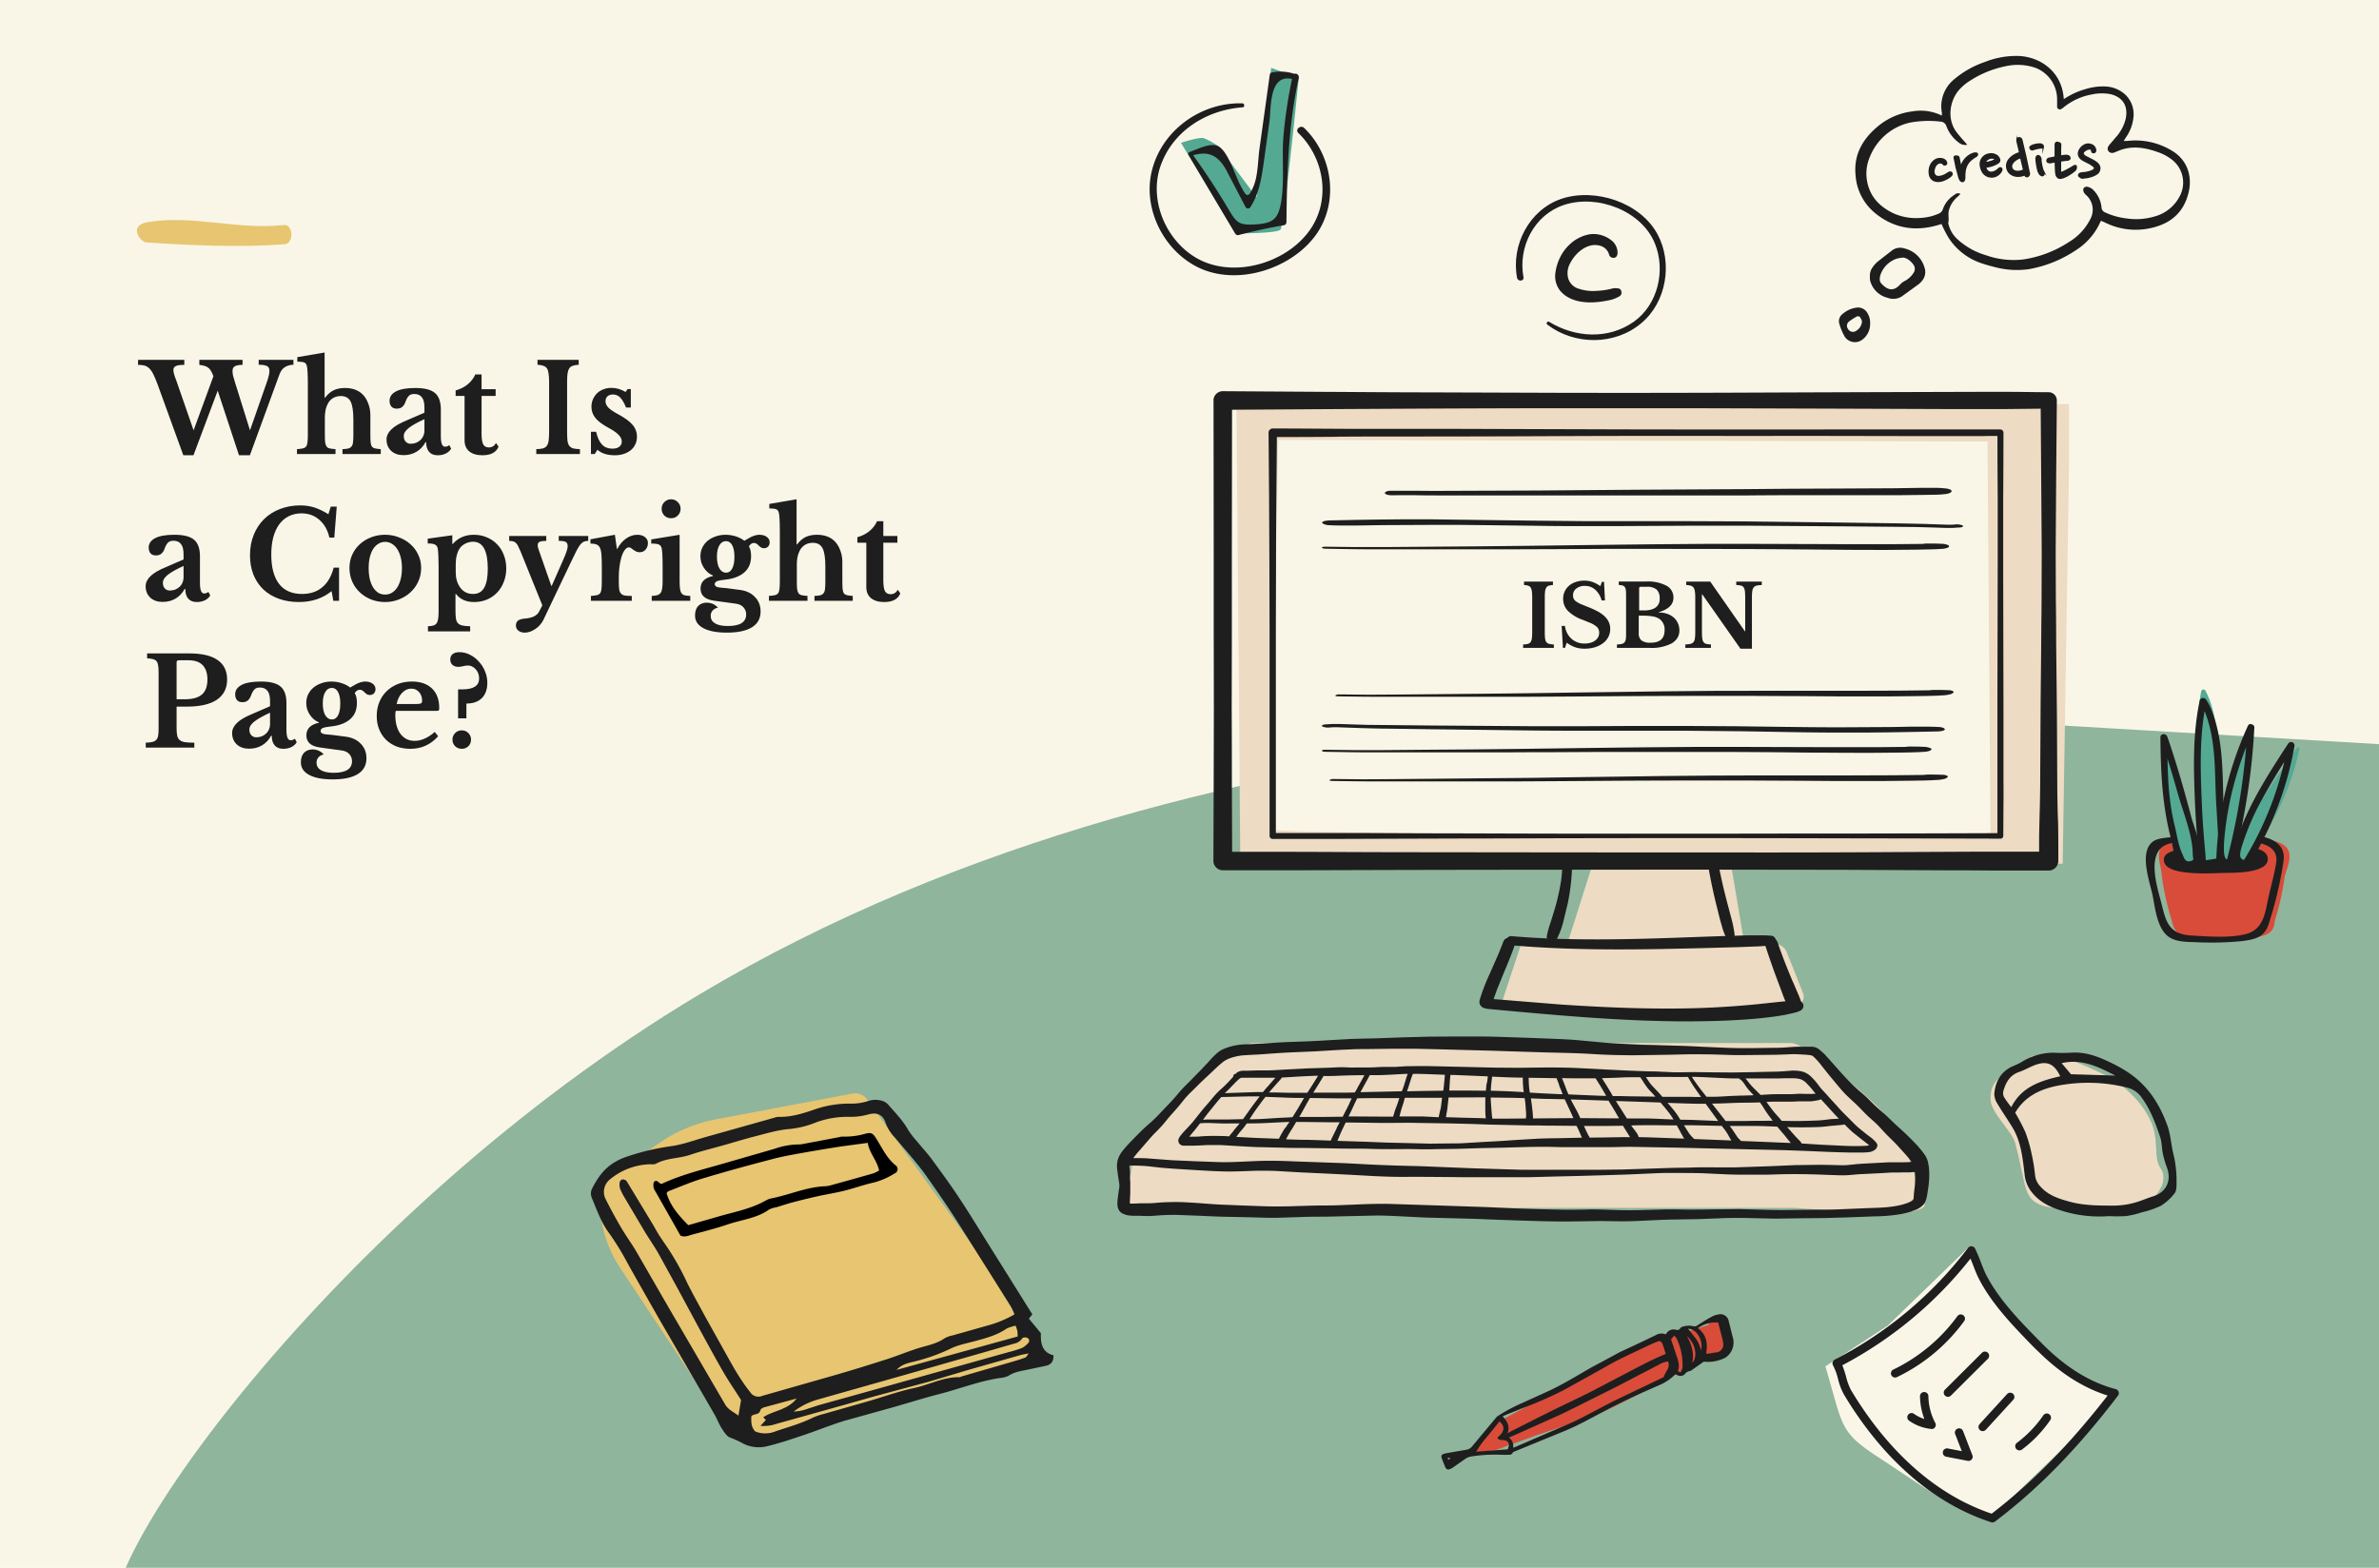<svg xmlns="http://www.w3.org/2000/svg" viewBox="0 0 792 522"><style>.Q{fill:#1e1e1e}.R{fill:#54a992}.S{fill:#faf6e7}.T{fill:#eddbc3}.U{stroke-miterlimit:10}.V{fill-rule:evenodd}</style><defs><clipPath id="A"><path d="M30 209h764.78v314.83H30z" fill="none"/></clipPath></defs><path d="M-2.78-1.83h797.56v525.67H-2.78z" class="S"/><g class="Q"><path d="m83.228 143.278 5.499-15.722q.978-2.729.978-4.073 0-1.263-.896-1.629-.855-.407-2.688-.407v-1.629h11.567v1.629q-1.548 0-2.81.774-1.222.733-1.874 2.525l-9.816 26.841h-3.625l-7.087-21.505-8.065 21.505H61.03l-8.635-23.786q-.774-2.077-1.426-3.34t-1.385-1.914q-.733-.652-1.588-.855-.855-.204-2.036-.204v-1.67h15.396v1.67q-2.077 0-2.851.407-.774.367-.774 1.263 0 .326.041.652.041.285.163.692.122.367.285.937.204.57.529 1.426l5.702 16.414 6.598-18.003q-.407-1.1-.815-1.792-.407-.692-.978-1.1-.529-.407-1.222-.57-.692-.204-1.67-.326v-1.67h14.378v1.67q-1.711 0-2.525.448-.815.407-.815 1.629 0 .611.163 1.426.204.815.529 1.874zm24.92 1.222q0 1.67.081 2.647.122.937.448 1.466.367.529 1.059.692.733.163 1.955.244v1.629h-12.83v-1.629q1.222-.081 1.955-.244t1.1-.652.448-1.385q.122-.937.122-2.485v-16.74q0-2.444-.081-3.829-.041-1.426-.204-2.159-.122-.529-.285-.815-.163-.326-.529-.489-.326-.204-.937-.244-.57-.081-1.466-.081v-1.507l9.083-1.548V132.4h.163q1.263-1.67 2.81-2.444 1.588-.774 3.788-.774 3.992 0 6.191 2.444 1.059 1.222 1.67 2.973.611 1.711.611 3.584v6.313q0 1.711.081 2.688.081.937.407 1.466.367.489 1.059.652t1.914.244v1.629h-12.748v-1.629q1.222-.041 1.914-.204.733-.204 1.1-.692.407-.489.489-1.385.122-.937.122-2.485v-5.01q0-4.317-.937-6.109t-3.218-1.792q-2.444 0-3.869 1.792-.692.937-1.1 2.322-.367 1.385-.367 3.095zm33.154-4.928q-3.421 1.548-5.173 2.892-1.711 1.303-1.711 2.729 0 1.181.652 1.874.652.692 1.629.692.978 0 1.833-.326.855-.367 1.466-.937t.937-1.344q.367-.815.367-1.711zm0-2.159v-1.711q0-2.362-.855-3.421-.815-1.1-2.566-1.1-1.181 0-1.792.652-.611.611-1.14 2.077-.367 1.018-1.059 1.588-.652.57-1.833.57-1.14 0-1.751-.692t-.611-1.955q0-1.955 2.118-3.095 2.159-1.14 6.476-1.14 4.562 0 6.517 1.67 1.955 1.629 1.955 5.499v8.92q0 3.462 1.385 3.462.774 0 1.426-.529l.611 1.181q-.57 1.018-1.792 1.629-1.181.57-2.688.57-1.874 0-2.851-1.14-.978-1.14-.978-3.218h-.204q-1.181 2.118-3.055 3.218t-4.277 1.1q-2.566 0-4.114-1.426-1.548-1.466-1.548-3.788 0-1.792 1.588-3.34 1.588-1.588 5.295-3.095zm10.386-5.58V130q2.444-.692 4.073-2.077 1.67-1.426 2.485-3.258h2.077v4.928h4.684v2.24h-4.684v12.504q0 2.525.529 3.584.57 1.059 1.874 1.059 1.588 0 2.403-1.466l.855 1.181q-1.14 2.892-5.376 2.892-2.81 0-4.399-1.303-1.548-1.303-1.548-3.666v-14.785zm41.382 19.347h-14.54v-1.629q1.385-.041 2.199-.244.855-.244 1.303-.855t.611-1.711q.163-1.14.163-3.055v-16.373q0-1.711-.163-2.81-.122-1.14-.529-1.792t-1.181-.896q-.733-.285-1.996-.367v-1.629h13.726v1.629q-1.263.081-2.036.367-.733.244-1.14.896t-.57 1.792q-.122 1.1-.122 2.81v16.373q0 1.914.122 3.055.163 1.1.611 1.711.489.611 1.303.855.855.204 2.24.244zm4.928 0h-1.263v-7.413h1.711q.692 2.933 1.996 4.277 1.303 1.344 3.381 1.344 1.507 0 2.322-.611.855-.652.855-1.751 0-1.14-1.018-2.199-1.018-1.1-3.299-2.322-3.095-1.67-4.44-3.299-1.344-1.67-1.344-3.747 0-1.344.489-2.485.529-1.181 1.385-2.036.896-.855 2.118-1.303 1.222-.489 2.647-.489 1.263 0 2.485.367 1.263.367 2.199 1.018l.733-.978h1.059v6.15h-1.588q-.937-2.322-1.955-3.34-.978-1.018-2.403-1.018-1.14 0-1.833.611-.652.611-.652 1.629 0 1.14.978 2.159 1.018 1.018 3.34 2.24 1.629.896 2.81 1.751t1.914 1.751q.733.855 1.059 1.833.367.937.367 2.037 0 1.426-.529 2.566t-1.507 1.955-2.362 1.263q-1.344.448-3.014.448-1.751 0-3.258-.448-1.507-.489-2.485-1.385zM61.111 188.442q-3.421 1.548-5.173 2.892-1.711 1.303-1.711 2.729 0 1.181.652 1.874.652.692 1.629.692.978 0 1.833-.326.855-.367 1.466-.937t.937-1.344q.367-.815.367-1.711zm0-2.159v-1.711q0-2.362-.855-3.421-.815-1.1-2.566-1.1-1.181 0-1.792.652-.611.611-1.14 2.077-.367 1.018-1.059 1.588-.652.57-1.833.57-1.14 0-1.751-.692t-.611-1.955q0-1.955 2.118-3.095 2.159-1.14 6.476-1.14 4.562 0 6.517 1.67 1.955 1.629 1.955 5.499v8.92q0 3.462 1.385 3.462.774 0 1.426-.529l.611 1.181q-.57 1.018-1.792 1.629-1.181.57-2.688.57-1.874 0-2.851-1.14-.978-1.14-.978-3.218h-.204q-1.181 2.118-3.055 3.218t-4.277 1.1q-2.566 0-4.114-1.426-1.548-1.466-1.548-3.788 0-1.792 1.588-3.34 1.588-1.588 5.295-3.095zm48.998-17.595h1.996l-.815 10.305h-1.629q-.855-3.747-3.34-5.906-2.444-2.159-5.947-2.159-2.403 0-4.277.978-1.874.937-3.177 2.729-1.263 1.751-1.955 4.317-.652 2.525-.652 5.702 0 6.313 2.566 9.734 2.607 3.381 7.657 3.381 4.073 0 6.72-2.199 2.688-2.199 3.829-6.558h1.792v11.038h-1.914l-.57-3.218q-4.48 3.625-10.875 3.625-3.706 0-6.72-1.1t-5.132-3.095q-2.118-2.037-3.299-4.928-1.14-2.892-1.14-6.435 0-3.706 1.222-6.761t3.421-5.254q2.24-2.199 5.295-3.381 3.095-1.222 6.843-1.222 2.485 0 4.643.692t4.684 2.24zm18.084 9.368q2.444 0 4.602.855 2.199.815 3.829 2.281 1.67 1.466 2.607 3.503.978 1.996.978 4.399 0 2.485-.978 4.562-.937 2.077-2.607 3.584-1.629 1.507-3.829 2.362-2.159.855-4.602.855-2.403 0-4.562-.815-2.159-.855-3.788-2.362t-2.566-3.584q-.937-2.118-.937-4.602 0-2.403.937-4.44t2.566-3.503 3.788-2.281 4.562-.815zm0 2.362q-1.222 0-2.24.652-1.018.611-1.751 1.751-.692 1.14-1.1 2.77-.367 1.588-.367 3.544 0 2.036.367 3.666.407 1.629 1.1 2.77.733 1.14 1.711 1.792 1.018.611 2.281.611t2.281-.611q1.059-.652 1.792-1.792.733-1.181 1.14-2.81t.407-3.625q0-1.955-.407-3.544t-1.14-2.729q-.733-1.181-1.792-1.792-1.018-.652-2.281-.652zm22.386.693h.163q2.688-3.055 7.006-3.055 2.362 0 4.317.855 1.996.815 3.421 2.322 1.466 1.466 2.24 3.544.815 2.036.815 4.48t-.815 4.48q-.774 2.036-2.199 3.544-1.426 1.507-3.421 2.362-1.955.815-4.277.815-3.951 0-6.028-2.688h-.163v5.661q0 1.629.163 2.607t.692 1.507 1.466.733q.978.204 2.566.244v1.711h-14.052v-1.711q1.1-.041 1.792-.244.692-.204 1.059-.733.407-.529.529-1.466.163-.896.163-2.362v-15.152q0-1.874-.081-3.544-.081-1.711-.204-2.403-.204-.937-.937-1.303-.692-.367-2.403-.367v-1.588l8.187-1.14zm6.924-.733q-1.303 0-2.485.57t-1.874 1.507-1.059 2.362q-.367 1.385-.367 3.014v2.77q0 2.892 1.426 4.928 1.548 2.24 4.358 2.24 2.485 0 3.666-2.037 1.222-2.077 1.222-6.395 0-8.961-4.888-8.961zm23.377 26.067q-.448.896-1.14 1.67-.652.774-1.507 1.303-.815.57-1.711.896t-1.792.326q-1.344 0-2.159-.652t-.815-1.751q0-1.018.692-1.588.733-.57 2.322-.692 3.625-.285 4.684-2.281l1.1-2.118-7.209-17.84q-.489-1.181-.855-1.874-.326-.692-.733-1.059-.407-.407-.937-.529-.529-.122-1.303-.163v-1.629h12.341v1.629q-1.588 0-2.24.326-.611.285-.611 1.1 0 .326.082.774.122.407.285.855l4.154 11.893h.163l3.503-7.942q.529-1.263.896-2.077.367-.855.529-1.426.204-.611.285-.978.082-.367.082-.733 0-1.059-.611-1.426-.57-.367-2.362-.367v-1.629h9.816v1.629q-.815 0-1.385.244-.57.204-1.181.896-.57.692-1.303 2.077-.692 1.344-1.751 3.584zm25.13-12.708q0 1.588.122 2.525.163.896.611 1.385t1.303.652q.855.122 2.281.122v1.629h-13.604v-1.629q1.222-.081 1.955-.244t1.1-.652.448-1.385q.122-.937.122-2.485v-4.969q0-2.525-.122-4.032t-.529-2.322-1.181-1.059q-.733-.285-1.955-.285v-1.426l8.146-1.507.652 4.684h.163q1.1-2.159 2.892-3.421t3.788-1.263q1.548 0 2.525.774.978.774.978 1.955 0 1.303-.774 2.199-.733.896-2.036.896-.611 0-1.1-.244t-.896-.529q-.367-.326-.774-.57-.367-.285-.774-.285-.774 0-1.466 1.018t-1.14 2.729q-.326 1.222-.529 2.77-.204 1.507-.204 3.014zm20.243-.367q0 1.629.122 2.607t.489 1.507 1.059.733q.692.163 1.874.204v1.629h-12.83v-1.629q1.14-.041 1.833-.244.733-.244 1.1-.733.407-.529.529-1.426.163-.937.163-2.362v-5.01q0-2.362-.082-3.869-.082-1.548-.204-2.118-.204-1.018-.937-1.344-.692-.326-2.566-.326v-1.385l9.449-1.548zm-5.987-23.949q0-1.344.896-2.24.937-.937 2.24-.937 1.344 0 2.24.937.937.896.937 2.24 0 1.303-.937 2.24-.896.896-2.24.896-1.303 0-2.24-.896-.896-.937-.896-2.24m19.51 26.23q1.1.081 1.914.163.855.081 1.588.204.774.081 1.507.204.774.081 1.629.204 3.177.448 4.969 2.403 1.833 1.914 1.833 4.765 0 3.462-2.851 5.254t-8.39 1.792q-5.091 0-7.861-1.507-2.729-1.466-2.729-4.195 0-2.118 1.1-3.218 1.1-1.059 2.77-1.059 1.059 0 2.036.407 1.018.448 1.711 1.263-1.059.204-1.751.937-.652.774-.652 1.792 0 1.629 1.426 2.485 1.466.896 4.277.896 6.109 0 6.109-3.869 0-1.385-.937-2.403-.896-.978-2.607-1.181l-7.128-.978q-4.521-.611-4.521-4.032 0-1.67 1.059-2.729 1.1-1.059 3.095-1.466v-.163q-.937-.367-1.711-1.018-.733-.652-1.303-1.507t-.896-1.833q-.285-1.018-.285-2.077 0-1.507.611-2.81.652-1.344 1.751-2.281 1.14-.937 2.647-1.466 1.548-.57 3.34-.57 1.751 0 3.421.529t2.851 1.466q.937-.57 1.629-.937.692-.407 1.263-.611.611-.244 1.1-.326.489-.122.978-.122 1.548 0 2.485.692.978.692.978 1.833 0 .855-.529 1.426-.529.529-1.385.529-.611 0-.978-.244-.367-.285-.733-.611-.326-.367-.692-.611-.367-.285-.978-.285-.855 0-1.629 1.1.407.692.57 1.507.163.774.163 1.833 0 1.548-.489 2.851t-1.548 2.322q-1.018.978-2.647 1.67t-3.951.937q-1.955.204-2.729.529-.733.326-.733.978 0 .978 1.833 1.14zm1.955-4.969q1.303 0 2.036-1.385t.733-3.869q0-2.525-.733-3.869-.733-1.385-2.077-1.385-1.385 0-2.199 1.385-.815 1.385-.815 3.788 0 2.444.815 3.91.855 1.426 2.24 1.426zm23.542 2.688q0 1.67.082 2.647.122.937.448 1.466.367.529 1.059.692.733.163 1.955.244v1.629h-12.83v-1.629q1.222-.081 1.955-.244t1.1-.652.448-1.385q.122-.937.122-2.485v-16.74q0-2.444-.082-3.829-.041-1.426-.204-2.159-.122-.529-.285-.815-.163-.326-.529-.489-.326-.204-.937-.244-.57-.081-1.466-.081v-1.507l9.083-1.548v15.029h.163q1.263-1.67 2.81-2.444 1.588-.774 3.788-.774 3.992 0 6.191 2.444 1.059 1.222 1.67 2.973.611 1.711.611 3.584v6.313q0 1.711.082 2.688.082.937.407 1.466.367.489 1.059.652t1.914.244v1.629h-12.748v-1.629q1.222-.041 1.914-.204.733-.204 1.1-.692.407-.489.489-1.385.122-.937.122-2.485v-5.01q0-4.317-.937-6.109t-3.218-1.792q-2.444 0-3.869 1.792-.692.937-1.1 2.322-.367 1.385-.367 3.095zm20.161-12.667v-1.833q2.444-.692 4.073-2.077 1.67-1.426 2.485-3.258h2.077v4.928h4.684v2.24h-4.684v12.504q0 2.525.529 3.584.57 1.059 1.874 1.059 1.588 0 2.403-1.466l.855 1.181q-1.14 2.892-5.376 2.892-2.81 0-4.399-1.303-1.548-1.303-1.548-3.666v-14.785zM75.611 226.274q0 4.399-3.421 6.72-3.421 2.281-9.938 2.281H58.79v7.168q0 1.548.204 2.525.204.937.855 1.466.652.529 1.792.692t3.055.163v1.629h-16.17v-1.629q1.344-.041 2.199-.244.855-.204 1.303-.692.448-.489.611-1.385t.163-2.322V223.83q0-1.426-.163-2.281-.122-.896-.529-1.385-.407-.529-1.181-.692-.733-.204-1.955-.285v-1.629h14.093q6.191 0 9.368 2.199t3.177 6.517zm-16.821 6.558h2.647q3.951 0 5.784-1.588t1.833-5.01q0-3.055-1.548-4.725t-4.847-1.67h-3.136q-.733 0-.733.692zm31.111 4.48q-3.421 1.548-5.173 2.892-1.711 1.303-1.711 2.729 0 1.181.652 1.874.652.692 1.629.692.978 0 1.833-.326.855-.367 1.466-.937t.937-1.344q.367-.815.367-1.711zm0-2.159v-1.711q0-2.362-.855-3.421-.815-1.1-2.566-1.1-1.181 0-1.792.652-.611.611-1.14 2.077-.367 1.018-1.059 1.588-.652.57-1.833.57-1.14 0-1.751-.692t-.611-1.955q0-1.955 2.118-3.095 2.159-1.14 6.476-1.14 4.562 0 6.517 1.67 1.955 1.629 1.955 5.499v8.92q0 3.462 1.385 3.462.774 0 1.426-.529l.611 1.181q-.57 1.018-1.792 1.629-1.181.57-2.688.57-1.874 0-2.851-1.14-.978-1.14-.978-3.218h-.204q-1.181 2.118-3.055 3.218t-4.277 1.1q-2.566 0-4.114-1.426-1.548-1.466-1.548-3.788 0-1.792 1.588-3.34 1.588-1.588 5.295-3.095zm18.655 9.368q1.1.081 1.914.163.855.081 1.588.204.774.081 1.507.204.774.081 1.629.204 3.177.448 4.969 2.403 1.833 1.914 1.833 4.765 0 3.462-2.851 5.254t-8.39 1.792q-5.091 0-7.861-1.507-2.729-1.466-2.729-4.195 0-2.118 1.1-3.218 1.1-1.059 2.77-1.059 1.059 0 2.036.407 1.018.448 1.711 1.263-1.059.204-1.751.937-.652.774-.652 1.792 0 1.629 1.426 2.485 1.466.896 4.277.896 6.109 0 6.109-3.869 0-1.385-.937-2.403-.896-.978-2.607-1.181l-7.128-.978q-4.521-.611-4.521-4.032 0-1.67 1.059-2.729 1.1-1.059 3.095-1.466v-.163q-.937-.367-1.711-1.018-.733-.652-1.303-1.507t-.896-1.833q-.285-1.018-.285-2.077 0-1.507.611-2.81.652-1.344 1.751-2.281 1.14-.937 2.647-1.466 1.548-.57 3.34-.57 1.751 0 3.421.529t2.851 1.466q.937-.57 1.629-.937.692-.407 1.263-.611.611-.244 1.1-.326.489-.122.978-.122 1.548 0 2.485.692.978.692.978 1.833 0 .855-.529 1.426-.529.529-1.385.529-.611 0-.978-.244-.367-.285-.733-.611-.326-.367-.692-.611-.367-.285-.978-.285-.855 0-1.629 1.1.407.692.57 1.507.163.774.163 1.833 0 1.548-.489 2.851t-1.548 2.322q-1.018.978-2.647 1.67t-3.951.937q-1.955.204-2.729.529-.733.326-.733.978 0 .978 1.833 1.14zm1.955-4.969q1.303 0 2.037-1.385.733-1.385.733-3.869 0-2.525-.733-3.869-.733-1.385-2.077-1.385-1.385 0-2.199 1.385-.815 1.385-.815 3.788 0 2.444.815 3.91.855 1.426 2.24 1.426zm35.353 5.58q-3.706 4.195-9.246 4.195-2.525 0-4.602-.774-2.037-.815-3.503-2.24-1.466-1.466-2.281-3.462t-.815-4.44q0-2.525.855-4.602.855-2.118 2.403-3.625 1.588-1.548 3.706-2.403 2.159-.855 4.725-.855 4.317 0 6.72 2.322t2.403 6.517q0 .652-.204.815-.204.122-1.14.122H131.77q-.163.367-.163 1.344 0 3.992 1.711 6.313 1.751 2.322 4.725 2.322 1.711 0 3.381-.774 1.711-.774 3.299-2.199zm-7.902-10.712q1.629 0 2.077-.163.489-.204.489-.896 0-1.792-1.018-2.933t-2.566-1.14q-1.751 0-3.136 1.466-1.344 1.426-1.751 3.666zm14.541 4.765v-9.653h1.426q5.58 0 5.58-3.625 0-.896-.285-1.67t-.815-1.344q-.489-.611-1.181-.937-.652-.367-1.426-.367-.815 0-1.67.244-.855.204-1.548.204-1.181 0-1.955-.652-.733-.692-.733-1.751 0-1.222.774-1.833.815-.652 2.281-.652 1.833 0 3.503.855 1.67.815 2.933 2.24 1.303 1.385 2.077 3.258.774 1.833.774 3.829 0 3.299-1.833 5.132-1.833 1.792-5.132 1.792v4.928zm-1.874 7.087q0-1.303.896-2.199t2.199-.896 2.199.896.896 2.199-.896 2.199q-.896.855-2.199.855t-2.199-.855q-.896-.896-.896-2.199"/><path d="M647.75 54.81a.64.64 0 0 1-.4.09.59.59 0 0 1-.43-.27 1.15 1.15 0 0 0-1-.44 1.84 1.84 0 0 0-.88.29 2.5 2.5 0 0 0-.65.65 3.3 3.3 0 0 0-.39.87 4 4 0 0 0-.21.93 1.9 1.9 0 0 0 .39 1.39 1.46 1.46 0 0 0 1.31.49 4.6 4.6 0 0 0 1.55-.39 8 8 0 0 0 1.58-.89 2.1 2.1 0 0 1 .61-.21.5.5 0 0 1 .5.25.6.6 0 0 1-.06.79 3.4 3.4 0 0 1-.91.77 8.4 8.4 0 0 1-1.22.67 7 7 0 0 1-1.3.46 4.6 4.6 0 0 1-1.33.1 3.2 3.2 0 0 1-1.26-.37 2.56 2.56 0 0 1-1.23-1.69 5.2 5.2 0 0 1 0-2.38 4.2 4.2 0 0 1 .34-.95 3.8 3.8 0 0 1 .57-.9 4 4 0 0 1 .78-.71 2.8 2.8 0 0 1 1-.45 3.23 3.23 0 0 1 1.72.07 1.76 1.76 0 0 1 1.17 1.1.73.73 0 0 1 0 .39.48.48 0 0 1-.25.34zM657.92 52l-.86.56a9 9 0 0 0-.89.68 5.7 5.7 0 0 0-.83.87 5.5 5.5 0 0 0-.68 1.17 6.3 6.3 0 0 0-.51 1.9 15 15 0 0 0-.09 1.87 2.2 2.2 0 0 1-.14.89.65.65 0 0 1-.53.48.84.84 0 0 1-.77-.42 3 3 0 0 1-.43-.87l-.91-3.31-.68-3.29a.41.41 0 0 1 .17-.44.87.87 0 0 1 .46-.11 1.9 1.9 0 0 1 .57.11.5.5 0 0 1 .33.36l.37 1.84.4 1.64a4.4 4.4 0 0 1 .42-1.62 6.4 6.4 0 0 1 1-1.46 6.3 6.3 0 0 1 1.36-1.15 5.5 5.5 0 0 1 1.6-.69 1.9 1.9 0 0 1 .6 0 .6.6 0 0 1 .35.14.44.44 0 0 1 .06.38.84.84 0 0 1-.37.47zm7.42 2.12a8.4 8.4 0 0 1-2 1 8.7 8.7 0 0 1-2.3.46 2.12 2.12 0 0 0 .57 1.29 1.78 1.78 0 0 0 1.12.52 3 3 0 0 0 .78-.08 3.3 3.3 0 0 0 .72-.28 4 4 0 0 0 .61-.39 3.4 3.4 0 0 0 .48-.42 1.06 1.06 0 0 1 .44-.28.6.6 0 0 1 .36 0c.22.06.32.3.29.7a3.7 3.7 0 0 1-1 1.38 3.75 3.75 0 0 1-1.56.8 3.54 3.54 0 0 1-1.59 0 3.23 3.23 0 0 1-1.51-.73 3.6 3.6 0 0 1-.93-1.24 5.7 5.7 0 0 1-.47-1.5 3.6 3.6 0 0 1 0-1.43 3.15 3.15 0 0 1 .55-1.22 3.3 3.3 0 0 1 1-.93 3.6 3.6 0 0 1 1.48-.49 3.34 3.34 0 0 1 1.89.26 2.5 2.5 0 0 1 1.26 1.18 1.28 1.28 0 0 1 .16.79 1.1 1.1 0 0 1-.35.61zm-2.87-1.44a3 3 0 0 0-.5.2 3 3 0 0 0-.49.34 2.5 2.5 0 0 0-.37.43.93.93 0 0 0-.17.53 6.4 6.4 0 0 0 .89-.13l.95-.25a6 6 0 0 0 .84-.31 3 3 0 0 0 .64-.36.94.94 0 0 0-.75-.51 2.6 2.6 0 0 0-1.04.06zm9.07-5.54a1.5 1.5 0 0 1 0-.79.59.59 0 0 1 .51-.44.79.79 0 0 1 .65.14 1.07 1.07 0 0 1 .39.6l1.28 5.41 1.12 5.27a1.3 1.3 0 0 1 0 1 1.1 1.1 0 0 1-.43.41.62.62 0 0 1-.53 0 .58.58 0 0 1-.36-.4v-.15h-.1a5.3 5.3 0 0 1-1.62.44 4.7 4.7 0 0 1-1.67-.09 3.65 3.65 0 0 1-1.45-.68 2.9 2.9 0 0 1-1-1.31 3.34 3.34 0 0 1 .48-3.4 6 6 0 0 1 1.29-1.22A6.8 6.8 0 0 1 672 51l.42-.13zm-1.83 8.72a1.68 1.68 0 0 0 .59.85 2 2 0 0 0 .94.35 3.3 3.3 0 0 0 1.13 0 6.6 6.6 0 0 0 1.15-.34l.21-.09-1-4.17-.47.15a6 6 0 0 0-1 .52 4.6 4.6 0 0 0-.95.78 2.7 2.7 0 0 0-.59 1 1.5 1.5 0 0 0-.01.95zm10.51-6.94a.32.32 0 0 1-.31.29 3 3 0 0 1-.48 0l-1.22.21a11 11 0 0 0-1.31.38.78.78 0 0 1-.63 0 .8.8 0 0 1-.45-.64.37.37 0 0 1 .12-.32 1.6 1.6 0 0 1 .32-.24 4 4 0 0 1 .72-.3 5.3 5.3 0 0 1 .87-.22 9 9 0 0 1 .84-.1 3.4 3.4 0 0 1 .68 0 1.35 1.35 0 0 1 .63.32.63.63 0 0 1 .22.62zm0 8a2.2 2.2 0 0 1 .24.81.68.68 0 0 1-.21.63.63.63 0 0 1-.72 0 1.46 1.46 0 0 1-.62-.61 4.5 4.5 0 0 1-.5-1.2l-.31-1.44-.18-1.33-.08-.93a1.4 1.4 0 0 1 .15-.64.62.62 0 0 1 .41-.36.86.86 0 0 1 .72.34 1.5 1.5 0 0 1 .31.91c0 .28 0 .6.09 1a10 10 0 0 0 .17 1l.23 1a3.8 3.8 0 0 0 .31.83zm7.44-5.15a1.73 1.73 0 0 1 .93.15.79.79 0 0 1 .5.71.55.55 0 0 1-.4.55 2.5 2.5 0 0 1-.63.15c-.32 0-.66.05-1 .1l-1.12.15v3.6a2 2 0 0 0 0 .36 7 7 0 0 0 1.12-.41l1.18-.58 1.16-.66 1.07-.64a.62.62 0 0 1 .44-.1.3.3 0 0 1 .27.19 1.5 1.5 0 0 1 0 .65 1.66 1.66 0 0 1-.38.73 11 11 0 0 1-.9.72 14 14 0 0 1-1.21.8l-1.31.68a5 5 0 0 1-1.19.38A1.26 1.26 0 0 1 685 59a2.15 2.15 0 0 1-.55-1.23 17 17 0 0 1-.13-1.77l-.07-2.14-.87.14-.79.14a1.7 1.7 0 0 1-.69-.09.55.55 0 0 1-.41-.53.9.9 0 0 1 .09-.39.8.8 0 0 1 .5-.39l2.16-.44v-4.12a1.1 1.1 0 0 1 .13-.51.4.4 0 0 1 .3-.24 1.24 1.24 0 0 1 .79.15.63.63 0 0 1 .54.42l-.05 1.85v2.12l.92-.12zm8.76-1.35c0-.18-.09-.34-.13-.5a.38.38 0 0 0-.26-.3 1.8 1.8 0 0 0-.86 0 3 3 0 0 0-.82.36 3 3 0 0 0-.62.5.78.78 0 0 0-.25.46.84.84 0 0 0 .24.68 3.3 3.3 0 0 0 .81.62l1.82.91a10 10 0 0 1 1.61 1 2.86 2.86 0 0 1 .93 1.15 2.14 2.14 0 0 1 0 1.5 2.17 2.17 0 0 1-.91 1.12 6.7 6.7 0 0 1-1.54.75 11.4 11.4 0 0 1-1.7.43l-1.45.18a.76.76 0 0 1-.36-.08 2.3 2.3 0 0 1-.4-.23 1.5 1.5 0 0 1-.33-.27.4.4 0 0 1-.15-.27.59.59 0 0 1 .34-.62 2 2 0 0 1 .78-.23 12 12 0 0 0 1.23-.14 11 11 0 0 0 1.24-.28 6.4 6.4 0 0 0 1.05-.42 1.4 1.4 0 0 0 .63-.6c.1-.2 0-.42-.25-.67a6.5 6.5 0 0 0-1-.76c-.42-.26-.88-.5-1.37-.74l-1.26-.66a3.7 3.7 0 0 1-.92-.74 2.4 2.4 0 0 1-.53-1.13 2.34 2.34 0 0 1 .18-1.22 3.7 3.7 0 0 1 .68-1.07 4 4 0 0 1 1-.78A2.8 2.8 0 0 1 695 48a2.93 2.93 0 0 1 1.74.44 2.16 2.16 0 0 1 .9 1.47 1.3 1.3 0 0 1-.07.55.47.47 0 0 1-.35.29.82.82 0 0 1-.55 0 .48.48 0 0 1-.25-.33z" stroke="#1e1e1e" stroke-width=".5" class="U"/></g><g clip-path="url(#A)"><path d="M45.69 543.37c-2.08.15-4.59 0-6.17-1.33-15.69-13.28 70.71-137.62 193.25-210.9 174.82-104.54 401.83-92.38 452.49-89.66l140.92 8.31-4.06 286.93z" fill="#8fb59c"/></g><path d="M94.45 74.92C79.12 76.67 64.12 71.37 49 74c-6.34 1.11-2.3 6.59-.34 6.72 15.34 1 30.73 1.73 46.07.61 3.21-.21 2.95-6.78-.28-6.41" fill="#e8c571"/><path d="m411.63 135.05 1.28 152.05 117.15 1.06-8.25 26-15-1.07-7.14 21.65 53.58 4.06 44.4-3.86a3.1 3.1 0 0 0 2.61-4.24l-5.42-13.66a4.3 4.3 0 0 0-3.36-2.66l-11-1.63-4.15-24.56 110.37-.6 2.11-133v-20.02L453 133Z" class="T"/><path d="m425.54 146.49-2.33 129.81c1.28 1.3 239.46 3 239.46 3l-1-132.28z" class="S"/><g class="Q"><path d="m564.81 287.37-2.88.11h2.75l1.71.07a7.3 7.3 0 0 1 1.38.19 3 3 0 0 1 1.91 1.35l.45.85a3.3 3.3 0 0 1 .27.75 13 13 0 0 1 .32 1.45l.18 2v.33a39 39 0 0 0 .52 4.48 42.4 42.4 0 0 0 2.12 5.86l1 2.36-.57-1.85-.35-1.18-.36-1.15-.61-2-.42-1.62a48 48 0 0 1-.84-5v-.3l-.29-2.11a8.4 8.4 0 0 0-1.26-3.19 3.6 3.6 0 0 0-1.26-1 4 4 0 0 0-1.79-.35h-1.68z"/><path d="m404 133.24.06 50.77v26.08l.05 25.71-.06 25.26-.09 25.59a3.16 3.16 0 0 0 3.14 3.12h24.64l25.48-.08q26-.07 52-.09t52.24-.05l52 .07 34.65.16q8.19 0 16.38.08h17.56a3.22 3.22 0 0 0 3.19-3.18v-6.38l-.06-6c-.17-3.73-.23-7.47-.28-11.22l-.12-24.53-.26-25.14q0-6.84-.1-13.69l-.06-15.93.17-25.61.22-24.89a2.73 2.73 0 0 0-2.7-2.7c-4.11 0-8.22-.1-12.33-.12s-8.47 0-12.71 0l-26.09.08q-26.67.08-53.33.19-29 .11-58 .05l-44.35-.15c-11.5 0-23-.12-34.53-.17l-33.64-.22a3.13 3.13 0 0 0-3.1 3.09m160.79 2.59q26.7.07 53.38.16l32.64.12h15.89l12.71-.13.16 22.17.18 25.61-.05 14.24q0 4.88-.08 9.75-.08 12.5-.23 25l-.14 24.58a481 481 0 0 1-.23 14.72l-.14 6.13v5.3h-21.36l-25.23.12q-25.59.17-51.19.14-52.35 0-104.71-.08-17.7 0-35.4-.1l-16.38-.05h-14.39l-.08-22.45q0-12.63-.06-25.26l.05-25.71v-26.08l.06-47.68 21.86-.14q12.84-.09 25.69-.15 25.89-.15 51.79-.21z"/><path d="M520.13 288a44 44 0 0 1-.41 5.12 73 73 0 0 1-2 9.11l-1.38 4.51a36 36 0 0 0-1.33 4.69 1.67 1.67 0 0 0 0 .94 1.74 1.74 0 0 0 .81 1.05 1.77 1.77 0 0 0 2.41-.63 28 28 0 0 0 2.22-5.89l1.48-6.14a69.3 69.3 0 0 0 1.44-12.76 1.62 1.62 0 1 0-3.24 0m49.87-1a1.77 1.77 0 0 0-1 .8 1.86 1.86 0 0 0-.17 1.35q1 5.73 2.38 11.38l1.44 5.79.82 2.87a27 27 0 0 0 1.1 2.87 1.52 1.52 0 0 0 1.76.72 1.55 1.55 0 0 0 1.15-1.5 40 40 0 0 0-1.12-5.64l-1.53-5.77c-1-3.85-1.91-7.74-2.64-11.65a1.72 1.72 0 0 0-1.71-1.28 1.6 1.6 0 0 0-.44.06m-68.7 25.49a2.1 2.1 0 0 0-.91 1.18l-1.53 3.89.2-.49-3.38 7.68a59 59 0 0 0-3.13 8.29 2.13 2.13 0 0 0 1.48 2.6 2.07 2.07 0 0 0 1.63-.21 2.2 2.2 0 0 0 1-1.26l1.65-4.61 2-4.94c1.37-3.27 2.74-6.54 3.92-9.9a2 2 0 0 0-1.38-2.43 2.3 2.3 0 0 0-.52-.07 2.05 2.05 0 0 0-1 .27m87.83-.21a2.15 2.15 0 0 0-1.49 2.63q1.72 5.25 3.63 10.45l1.88 5a41 41 0 0 0 2.33 5.45 2.32 2.32 0 0 0 2.61 1.07 2.35 2.35 0 0 0 1.62-2.85 37 37 0 0 0-1.51-3.88l-1.35-3.16v.06c-1.85-4.36-3.6-8.76-5.13-13.24a2.2 2.2 0 0 0-2.05-1.57 2.2 2.2 0 0 0-.57.08"/><path d="m581.54 311.45-8.18.23-16.41.59c-11 .38-21.93.63-32.88.45l-4.26-.09h.09c-5.55-.16-11.11-.45-16.65-.92a1.52 1.52 0 0 0-.48 3c21.86 1.93 43.83 1.49 65.74.93l10.49-.29 5.22-.2c.86 0 1.73-.08 2.6-.14s1.95-.11 2.91-.26a1.62 1.62 0 0 0 1.42-1.34 1.6 1.6 0 0 0-1.33-1.83 39 39 0 0 0-4-.15h-4.26M493.72 334a1.67 1.67 0 0 0 1.38 1.91c21.65 2 43.34 4.06 65.09 4.17 6.64 0 13.27-.12 19.9-.56 3.19-.2 6.37-.49 9.53-.9q2.36-.28 4.68-.72a79 79 0 0 0 2.66-.59 11.3 11.3 0 0 0 2.32-.76 1.7 1.7 0 0 0 .72-.55 1.7 1.7 0 0 0 .38-1.24 1.68 1.68 0 0 0-1.4-1.48 16 16 0 0 0-3.24 0c-1.14.08-2.28.19-3.43.31l-6.6.7q-6.9.7-13.82 1.08c-9.26.51-18.54.53-27.81.29-8.24-.22-16.47-.65-24.69-1.21l-23.77-1.92h-.17a1.66 1.66 0 0 0-1.73 1.39m-70-191.26a1.41 1.41 0 0 0-1.4 1.41l.17 20.93.11 22.68.06 22.44v68.21a1 1 0 0 0 1 1h22.12l22.53-.08 22.9-.07q11.7 0 23.41-.06 46.77-.12 93.52 0l29.06.05 28.79.08a.94.94 0 0 0 .93-.94l.06-10.5c.06-3.5 0-7.15 0-10.73v-21.74l-.09-45v-24.28q.08-11 .09-22a1.08 1.08 0 0 0-1.06-1.07H623.6l-45.7.01c-15.45 0-30.91 0-46.37-.06l-46-.14h-31.06c-9.95 0-19.9-.13-29.85-.13h-.88m21.63 2.73q11.16-.07 22.31-.06 22.77 0 45.54-.1 23.13-.12 46.29-.1t46.19 0l31.31.06h21.71c1.12 0 2.24 0 3.36-.05h2.9q0 10.27.09 20.54v21.9l-.1 45.28v44.54l-21.66.07-22.75.05q-23.31 0-46.63.05h-46.77c-15.57 0-31.14-.08-46.71-.11-9.46 0-18.92-.08-28.38-.1h-27.32v-66.72l.06-22.46q0-11.34.11-22.67l.17-20q10.13 0 20.23-.09M649.27 163c.26.14.41.3.43.47.07.44-.66.81-1.75 1a33 33 0 0 1-4.05.26l-3.79.06-7.41.09h-33.19q-8.85 0-17.67.08H480.7c-3 0-5.95 0-8.91-.06s-5.72 0-8.58 0c-1.11 0-2.1-.3-2.16-.71s.8-.77 1.9-.79h7.58l6.78.05 34.93-.13 32.87-.26 35-.19 16.38-.14 16.78-.07 17.54-.09 8.32-.13h3.79a35 35 0 0 1 4.72.18 5.3 5.3 0 0 1 1.17.22z"/><path d="M440.19 173.9c.17-.35 1.22-.58 2.47-.62l8.32-.17 8.22-.13 8.22-.07h8.93l33.7.44 18.43.18h33.92l17.77.07 33.51.4 17.33.24 9.13.19 8 .27h1.7l1-.07a5.1 5.1 0 0 1 2.57.34c.37.26-.06.61-1.08.68-.71 0-1.4.09-2.12.12-.94.05-1.9 0-2.87 0l-3.21-.11-6.26-.18-22.65-.21-33.82-.23h-17.31l-18.1.09-8.79.05h-7.58c-5.94 0-11.85 0-17.78-.11l-16.57-.2-9.45-.1h-8.55l-17.08.08-8.4.13h-4c-1.73 0-3.44 0-5.16-.1h-.43c-1.35-.2-2.2-.62-2.01-.98m208.69 7.88c0 .25-.1.47-.7.67a7 7 0 0 1-1.7.31c-.58 0-1.19.08-1.8.1l-2.35.07-4.65.09-9.54.08c-5.36 0-10.72 0-16.07-.06l-16-.14q-7.49-.06-15-.09t-14.86-.05H534l-14.36.08-16.72.06H457c-5.2 0-10.37-.1-15.56-.19-.67 0-1.25-.12-1.35-.32s.4-.37 1.07-.36l10.16.12h9.65l14.3-.11 15.84-.12 16.27-.17 13.58-.17q15.57-.21 31.19-.37l15.84-.12h16.77l30.49.1h15l9.73-.09h.1a9 9 0 0 1 1.32-.13c1.64 0 3.3 0 4.93.1h.4a5.8 5.8 0 0 1 1.62.35 1 1 0 0 1 .53.36m1.48 48.79a2.5 2.5 0 0 1-1.33.65 12 12 0 0 1-2 .3c-.61 0-1.25.08-1.87.1l-2.37.08-4.66.08-9.45.1h-15.74l-15.58-.11c-4.86 0-9.75-.05-14.63-.06s-9.69 0-14.56 0q-15.8 0-31.69.11l-14.19.1-16.48.09h-45.14c-5.11 0-10.1-.07-15.12-.15-.65 0-1.12-.1-1-.3a2.2 2.2 0 0 1 1.39-.35l9.87.1 9.52-.06 14.15-.13 15.68-.15 16.16-.19 13.49-.2 31-.42 15.68-.14L588 230h29.87l14.73-.05 9.65-.11h.12a11 11 0 0 1 1.42-.12c1.59 0 3.21 0 4.75.08h.36a3.3 3.3 0 0 1 1.27.33c.2.15.26.29.19.44m-2.93 12.36c-.17.35-1.19.58-2.41.61l-8.08.17-8 .13-8 .08h-8.68c-10.9 0-21.84-.28-32.74-.44l-17.91-.17h-32.97q-8.76 0-17.26-.07l-32.57-.4-16.84-.23c-3 0-5.91-.11-8.88-.19l-7.74-.27h-1.65l-1 .07a4.75 4.75 0 0 1-2.5-.35c-.36-.25.06-.6 1.05-.67l2.06-.13h2.79l3.12.1 6.08.18 22 .22 32.87.23H527l17.6-.09h15.9l17.28.1 16.1.21 9.18.1 8.31.05 16.61-.09c2.73 0 5.43-.08 8.16-.13h3.89c1.69 0 3.35 0 5 .1h.41c1.35.09 2.18.52 1.99.88m-4.43 6.42c0 .25-.09.47-.68.67a6.6 6.6 0 0 1-1.65.31c-.56 0-1.16.08-1.75.1l-2.28.08-4.53.08-9.27.08q-7.82 0-15.61-.06c-5.18 0-10.35-.09-15.54-.14q-7.27-.06-14.56-.09h-45.74l-14 .07q-8.1 0-16.25.06h-44.62c-5 0-10.07-.1-15.12-.19-.65 0-1.22-.11-1.31-.32s.38-.37 1-.36l9.88.12h9.37l13.89-.12 15.4-.11 15.82-.17 13.18-.18q15.14-.21 30.32-.37l15.4-.12h16.29l29.63.09h14.54l9.45-.09h.1a8 8 0 0 1 1.28-.12c1.6 0 3.21 0 4.79.1a2.5 2.5 0 0 1 .39 0 6 6 0 0 1 1.58.34 1 1 0 0 1 .6.34m5.42 9.38a2.38 2.38 0 0 1-1.32.66 12 12 0 0 1-2 .3c-.61 0-1.24.08-1.86.1l-2.38.08-4.65.08-9.45.1h-15.74l-15.58-.11c-4.86 0-9.75-.05-14.63-.06s-9.69 0-14.56 0q-15.79 0-31.69.11l-14.19.1-16.49.09h-45.14c-5.11 0-10.09-.07-15.11-.15-.65 0-1.13-.1-1-.3a2.22 2.22 0 0 1 1.39-.35l9.88.1 9.51-.06 14.16-.13 15.68-.15 16.15-.14 13.5-.2 31-.42 15.68-.14 16.5-.06h29.87l14.73-.05 9.65-.11h.12a11 11 0 0 1 1.41-.12c1.6 0 3.21 0 4.75.08h.37a3.15 3.15 0 0 1 1.27.33c.19.14.25.28.17.42m-131.11-43h-10.24v-1.15a6.8 6.8 0 0 0 1.57-.19 1.58 1.58 0 0 0 .9-.58 2.8 2.8 0 0 0 .43-1.22 15 15 0 0 0 .12-2.14v-11.53a15.5 15.5 0 0 0-.11-2 3.1 3.1 0 0 0-.38-1.25 1.55 1.55 0 0 0-.82-.64 5 5 0 0 0-1.42-.24v-1.15H517v1.15a4.9 4.9 0 0 0-1.41.24 1.5 1.5 0 0 0-.82.64 3.2 3.2 0 0 0-.39 1.25 16 16 0 0 0-.1 2v11.53a17 17 0 0 0 .1 2.14 2.6 2.6 0 0 0 .43 1.22 1.67 1.67 0 0 0 .92.58 6.7 6.7 0 0 0 1.56.19zm2.58-7.31H521a6.8 6.8 0 0 0 2.18 4.28 6.37 6.37 0 0 0 4.39 1.57 7 7 0 0 0 1.95-.26 4.8 4.8 0 0 0 1.52-.73 3.4 3.4 0 0 0 1-1.12 3.24 3.24 0 0 0 .13-2.64 2.56 2.56 0 0 0-.82-1 8.5 8.5 0 0 0-1.65-1l-2.71-1.11a13.3 13.3 0 0 1-5-3 5.68 5.68 0 0 1-1.6-4 5.8 5.8 0 0 1 .51-2.46 5.7 5.7 0 0 1 1.45-1.93 6.7 6.7 0 0 1 2.24-1.24 8.8 8.8 0 0 1 2.88-.45 8 8 0 0 1 2.75.46 10.5 10.5 0 0 1 2.56 1.38l.51-1.44h.71l.32 6.2h-1.12a7.3 7.3 0 0 0-2.15-3.6 5.1 5.1 0 0 0-3.39-1.25 4.48 4.48 0 0 0-2.88.88 2.75 2.75 0 0 0-1.1 2.25 2.6 2.6 0 0 0 .2 1.07 2.35 2.35 0 0 0 .74.91 8.7 8.7 0 0 0 1.49.87l2.44 1a28 28 0 0 1 3.43 1.56 10.7 10.7 0 0 1 2.32 1.69 6.1 6.1 0 0 1 1.33 1.91 5.5 5.5 0 0 1 .43 2.21 5.7 5.7 0 0 1-.63 2.67 6.1 6.1 0 0 1-1.76 2.06 8.8 8.8 0 0 1-2.7 1.35 11.7 11.7 0 0 1-3.45.48 9.4 9.4 0 0 1-3.1-.47 10.7 10.7 0 0 1-2.84-1.53l-.57 1.72h-.69zm18.41 7.31v-1.15a8.3 8.3 0 0 0 1.56-.17 1.85 1.85 0 0 0 .92-.49 1.87 1.87 0 0 0 .45-1 10 10 0 0 0 .11-1.64v-13.22a14 14 0 0 0-.08-1.62 2.1 2.1 0 0 0-.36-1 1.4 1.4 0 0 0-.75-.49 6.6 6.6 0 0 0-1.25-.18v-1.15h9.21a13.1 13.1 0 0 1 6.66 1.39 4.38 4.38 0 0 1 2.34 4c0 2.28-1.63 3.88-4.9 4.82v.11a8.5 8.5 0 0 1 2.85.45 6.3 6.3 0 0 1 2.17 1.24 5.6 5.6 0 0 1 1.37 1.9 5.7 5.7 0 0 1 .49 2.38 4.6 4.6 0 0 1-.7 2.55 5.54 5.54 0 0 1-2 1.83 14.4 14.4 0 0 1-7 1.44zm9-12.48a9 9 0 0 0 2.23-.24 5 5 0 0 0 1.61-.7 3.34 3.34 0 0 0 1.38-3 3.9 3.9 0 0 0-1-3 4.86 4.86 0 0 0-3.32-.93h-2c-.34 0-.51.16-.51.49v7.36zm2.24 10.75q4.62 0 4.62-4.16a4.28 4.28 0 0 0-1.66-3.73 5.9 5.9 0 0 0-2.23-.86 18.6 18.6 0 0 0-3.34-.25h-1.37v5.73a3.06 3.06 0 0 0 .91 2.52 4.92 4.92 0 0 0 3.07.75m29.88 2-12.7-18.09h-.12v12.33a22 22 0 0 0 .1 2.27 2.84 2.84 0 0 0 .43 1.29 1.6 1.6 0 0 0 .92.6 8 8 0 0 0 1.54.17v1.15h-8.52v-1.15a8 8 0 0 0 1.71-.19 1.82 1.82 0 0 0 1-.58 2.4 2.4 0 0 0 .47-1.22 15 15 0 0 0 .12-2.14v-11.52a14 14 0 0 0-.12-2 2.9 2.9 0 0 0-.43-1.25 1.67 1.67 0 0 0-.9-.64 6 6 0 0 0-1.56-.24v-1.15h8l11.55 16.57h.09v-11.08a22 22 0 0 0-.1-2.26 2.84 2.84 0 0 0-.43-1.3 1.5 1.5 0 0 0-.92-.6 6.8 6.8 0 0 0-1.53-.17v-1.15h8.51v1.15a8 8 0 0 0-1.7.18 1.86 1.86 0 0 0-1 .59 2.5 2.5 0 0 0-.47 1.23 15 15 0 0 0-.12 2.12V216z"/></g><path d="M596.47 402.18H416.94c-5.21 0-42.16 3.11-42.16-2.11l3.16-17.94c0-5.22 33.79-34.83 39-34.83h179.53c5.22 0 36.89 26.45 36.89 31.66l7.39 22.17c0 5.22-39.06 1.05-44.28 1.05" class="T"/><g class="Q"><path d="M642.2 389.14a26 26 0 0 1 0 3.92c-.08 1.25-.25 2.49-.45 3.72a20 20 0 0 1-.42 2.27l-.23.69a6 6 0 0 1-.31.68 4.2 4.2 0 0 1-.56.77 4.8 4.8 0 0 1-.93.8 6 6 0 0 1-.53.35 8 8 0 0 1-.75.39l-2 .74a29 29 0 0 1-4 .91 57 57 0 0 1-8.24.63l-8.25.32-8.15.23-8 .08-8.33.12-8.49-.19c-2.83-.08-5.52-.06-8.28 0l-8.57.34-8.29.14c-5.53.07-11 .53-16.58.6-2.76 0-5.52-.09-8.28-.09l-8.55.12c-5.65.11-11.3-.09-16.94-.26l-8.23-.28-8.27-.33-16.25-.42-7.92-.4c-2.64-.12-5.57-.29-8.36-.26l-16.88.38c-2.74 0-5.49 0-8.24.12l-8.18.26c-2.73.02-5.57-.11-8.35-.18l-8.08-.17c-2.69-.05-5.53-.17-8.29-.31l-8.33-.32c-1.37 0-2.75 0-4.12.07s-2.56.17-3.84.26-2.38.07-3.58 0-2.32 0-3.47-.06a9 9 0 0 1-1.71-.24 8 8 0 0 1-1.29-.51 2.9 2.9 0 0 1-1.2-1.15 4 4 0 0 1-.33-.8 4.3 4.3 0 0 1-.13-.88 10.5 10.5 0 0 1 .09-2.09 87 87 0 0 1 .55-3.95c0-.42 0-.83-.08-1.25 0-.19-.05-.39-.08-.58-.22-1.37-.44-2.73-.58-4.11a9 9 0 0 1-.06-1.36 8 8 0 0 1 .1-.84 5.7 5.7 0 0 1 .23-1.07 9.5 9.5 0 0 1 1.59-2.82q1.41-1.75 3-3.36l3.05-3.09c1.05-1.01 2-1.86 3-2.75a35 35 0 0 0 2.85-2.73l3-3.15c1-1.03 1.83-1.92 2.69-2.92s1.46-1.76 2.24-2.59 1.7-1.71 2.54-2.56l2.86-2.94c.96-.94 1.93-2 2.87-3s1.76-2 2.72-2.86a10.6 10.6 0 0 1 1.69-1.37 12 12 0 0 1 2-.9 19 19 0 0 1 4-1c1.4-.19 2.82-.2 4.22-.26l4-.2 4.18-.28c2.8-.17 5.61-.27 8.41-.36s5.83-.24 8.74-.43l8.2-.46 8.57-.21 8.27-.3 8.86-.24 8-.05h8.88c2.79 0 5.59.09 8.38.17l8.1.28 8.42.32c2.81.12 5.72.25 8.56.53l8.36.77c2.79.22 5.55.35 8.33.49l3.95.18 4.16.1q4 .13 8.12.24c2.69.06 5.39.22 8.08.35l7.9.34c2.64.09 5.32.12 8 .1l8.05-.11c1.32 0 2.64-.06 4-.16s2.67-.2 4-.2h4.05a4 4 0 0 1 1.92.48 10.3 10.3 0 0 1 1.48 1.15c.47.43 1 .86 1.37 1.33 3.65 4 7.06 8.24 11.17 11.78 1 .85 2 1.7 2.92 2.61s1.72 1.74 2.63 2.57 2 1.74 3 2.63 1.93 1.87 2.9 2.79 2 1.83 3 2.75 1.87 1.76 2.77 2.68 1.66 1.66 2.42 2.54a56 56 0 0 1 1.18 1.43c.39.49.55.73.82 1.1.15.21.29.41.42.63a8 8 0 0 1 .53 1.17 6 6 0 0 1 .21.68 17 17 0 0 1 .38 2.3m-4.71 5.45a29.4 29.4 0 0 0 0-4.4 2.3 2.3 0 0 1-.46.07c-.39 0-.79.08-1.18.09h-1.67l-2 .05h-1.71c-1.26 0-2.51.12-3.77.19l-4 .2-3.72.18c-1.3.08-2.59.24-3.89.32s-2.49.05-3.74 0l-3.69-.13c-5.52-.23-11.06-.3-16.58-.12-1.32.05-2.64.09-4 .09h-4c-2.79 0-5.57 0-8.36-.12l-7.93-.37c-2.65-.08-5.4-.07-8.1-.09h-3.95c-1.32 0-2.8.07-4.21.13l-8.58.38-8.33.26-8.13.23-8.12.19-8.54.23h-16.94c-2.67 0-5.51 0-8.26-.05l-8.64-.07c-2.88-.01-5.93 0-8.9 0-2.77 0-5.55-.12-8.32-.24l-8.36-.46-8.2-.41-8.17-.38-8.33-.48c-2.78-.09-5.49-.12-8.23 0-2.95.1-5.89.23-8.84.17s-5.66-.23-8.49-.39l-8.1-.5-4.39-.34-4.26-.48c-1.35-.14-2.69-.2-4-.23-.71 0-1.42 0-2.14-.06h-.18c0 .11-.06.2-.08.31s0 .22 0 .33a9 9 0 0 1 .18 1.53v1.83c0 .6.08 1.09.1 1.63s0 1.21 0 1.82v1.8c-.05 1.08-.13 2.17-.13 3.26v.17a12 12 0 0 0 1.59 0c.82 0 1.64-.08 2.46-.09h2.49c.87 0 1.73-.1 2.6-.17 1.9-.16 3.79-.22 5.7-.24s3.55.08 5.32.18c2.73.14 5.45.4 8.19.57s5.52.25 8.28.37l8.31.3c2.77.08 5.5.06 8.25 0l8.19-.24c2.73-.04 5.49 0 8.23-.12l8.48-.34c2.83-.1 5.69-.15 8.55-.09l8.16.27 7.88.25 16.39.55 8.38.4 8.12.27 8.48.19a243 243 0 0 0 8.53-.07c2.84-.07 5.75.07 8.63.16a158 158 0 0 0 8.41.05l8.27-.22c2.76-.04 5.39 0 8.09.05q4.33 0 8.69-.08l8.27-.09 8.1.22c2.7.07 5.54.12 8.31.08l8.42-.1c2.81-.01 5.48 0 8.23-.12l8-.34c2.65-.11 5.47-.16 8.2-.39 1.07-.12 2.13-.25 3.18-.45.62-.13 1.25-.24 1.86-.42s1-.31 1.55-.49c.31-.12.61-.26.92-.4a7 7 0 0 0 .67-.4 3.4 3.4 0 0 0 .44-.41v-.06c0-.09.06-.17.08-.25.06-.6.08-1.21.14-1.81zM636 386.9l.37-.07c-.61-.81-1.24-1.61-1.92-2.36l-2.82-3.12c-.95-1.02-2.07-2.09-3.11-3.12s-2-2.13-3-3.19-1.92-1.85-2.92-2.74-1.85-1.74-2.72-2.66a53 53 0 0 0-2.71-2.67c-.94-.86-1.91-1.75-2.82-2.67s-1.76-1.94-2.6-2.94l-2.78-3.33-2.53-3.18a22 22 0 0 0-2.83-3.14 3 3 0 0 0-.32-.21l-.57-.16c-1-.13-1.9-.19-2.85-.24s-1.87-.1-2.81-.1-2 .07-3.08.11l-2.85.09-11.89.12c-2.63 0-5.26-.13-7.88-.2s-5.23-.08-7.84-.08-5.3.11-7.95.15l-8.3.13-4 .05-4.44-.06c-2.72-.05-5.44-.15-8.16-.33-5.62-.35-11.25-.44-16.87-.58l-16.8-.54-17.1-.46-8.1-.19h-8.94l-8.22.1c-1.37 0-2.74 0-4.11.06l-4.5.2-8.21.5-8.29.35a274 274 0 0 0-8.65.56c-2.56.2-5.14.25-7.7.47a23 23 0 0 0-2.32.47 16 16 0 0 0-1.65.53 11.6 11.6 0 0 0-1.75.91 35 35 0 0 0-3.19 2.8l-3.4 3.19c-1.14 1.06-2.19 2.13-3.27 3.2-.59.58-1.2 1.14-1.77 1.74s-.93 1-1.38 1.5l-1.77 2.21c-.6.72-1.39 1.62-2.1 2.41s-1.37 1.54-2 2.32-1.37 1.69-2.11 2.48-1.31 1.38-2 2.07-1.52 1.62-2.25 2.47l-3.84 4.44c-.38.46-.75.94-1.11 1.42h.87c1.35 0 2.69 0 4 .1l8 .6 7.85.35 8 .28c2.67.07 5.47-.05 8.21-.18l4.61-.2c1.36-.05 2.72-.06 4.08-.07 2.74 0 5.48.1 8.22.22l8.27.29 8.39.3 8.41.44c5.61.29 11.23.42 16.84.56l8.74.35 8.37.34 16.83.51h25l8.2-.1 16.83-.55 4-.06c1.33 0 2.66-.08 4-.1 2.69-.05 5.4 0 8.1 0h4c1.36 0 2.88-.09 4.32-.12l8.15-.28 8.09-.35 8.48-.11 3.69.07c1.2 0 2.42.1 3.64.07.67 0 1.33 0 2-.1l1.83-.18c1.3-.13 2.6-.22 3.89-.29l7.69-.41h3.59c1.22.01 2.39.01 3.54-.09"/><path d="m402.06 370.74-1.56 2.09c.47 0 .94-.07 1.42-.08h6.93l4.7-.11h.26l1.07-1.49 2.23-3.12 1.89-2.5.36-.46c-4.26-.07-8.51.14-12.76.2-.43.46-.83.93-1.24 1.4zm117-9.28v-.07a1 1 0 0 0 0-.15l-.86-2.24-4.41-.07-4.87-.07a37 37 0 0 0 .17 3.48 30 30 0 0 0 .22 1.46l3.87.23 6.22.29h.81c-.17-.43-.33-.85-.48-1.27s-.45-1.05-.66-1.59zM625 381.1v.32a2 2 0 0 1-1 1.53 3 3 0 0 1-.58.32l-.61.24-.73.12a20 20 0 0 1-2.2.12h-4.13c-4.83-.09-9.65-.32-14.48-.53l-7.11-.26-6.91-.16q-14.73-.33-29.45-.69l-14.82-.26c-2.37 0-4.73.08-7.11.11h-14.62c-2.46 0-4.84-.12-7.26-.12-4.79 0-9.58.19-14.37.31l-6.89.14-7.34.23-7.45.1c-2.45.1-4.7.06-7 0s-4.86 0-7.29 0-4.93 0-7.4-.09-5-.06-7.53-.08c-2.32 0-4.65-.07-7-.12l-7.61-.1c-2.36 0-4.72 0-7.08-.09l-7.16-.18c-1.13 0-2.26-.05-3.39-.11l-3.63-.2-6.64-.4h-3.53c-1.18 0-2.23.1-3.34.15s-2 .08-3 .06h-2.37a1.85 1.85 0 0 1-1.49-.87 1.16 1.16 0 0 1-.15-.51 1.36 1.36 0 0 1 0-.75 6 6 0 0 1 .44-.88 16 16 0 0 1 .89-1.12c.31-.36.8-.9 1.22-1.33.76-.8 1.52-1.61 2.24-2.45l2.93-3.69c1-1.21 1.87-2.16 2.78-3.25.66-.8 1.31-1.59 2-2.35a24 24 0 0 1 1.92-1.85c.67-.6 1.31-1.23 1.94-1.88s1.24-1.3 1.83-2l.06-.07a.7.7 0 0 1 0-.21.67.67 0 0 1 .67-.63 3.33 3.33 0 0 1 1.45-.93 4.3 4.3 0 0 1 1.24-.19h1.36c1 0 1.95-.07 2.93-.09h3c2.29 0 4.6-.16 6.89-.31l6.92-.36 6.85-.21 3.73-.17a41 41 0 0 1 3.37.06c1.12.06 2.24 0 3.37 0h3.53c1.17 0 2.17-.07 3.25-.13s2.22-.05 3.33-.05h2l3.57-.22 4.28-.06h2.93l7.33.17 15.15.35 7.37.06 7.64-.09c4.84-.05 9.69 0 14.54.28l7.14.37 7.09.34c1.22.07 2.45.09 3.67.15l3.49.13c1.17.03 2.32 0 3.48.08s2.37.09 3.55.16a48 48 0 0 0 3.34.08l3.53-.05c1.17-.05 2.33 0 3.5 0l3.64.05 7.06.06 6.89-.12 6.71-.15c1.2 0 2.38-.07 3.57-.15l1.81-.14a15 15 0 0 1 1.65-.08l1 .06.81.11a6 6 0 0 1 1.61.44 7.1 7.1 0 0 1 1.74 1.08 21.8 21.8 0 0 1 3.13 3.57c.33.41.66.81 1 1.2l1.12 1.2 2.22 2.46a124 124 0 0 1 2.21 2.43c.73.82 1.42 1.53 2.17 2.26l2.45 2.45a24 24 0 0 0 1.26 1.23c.44.39.7.62 1.06.91a79 79 0 0 0 2.68 2.15c.55.42 1.14.83 1.66 1.3a10 10 0 0 1 .67.66 3.7 3.7 0 0 1 .53.65zm-2.75.25a5 5 0 0 0-.41-.38l-1.56-1.2c-.86-.65-1.69-1.33-2.53-2-.49-.39-1-.78-1.44-1.21s-.83-.77-1.22-1.17l-1-1-.16.05c-.19 0-.37.07-.57.09-.48.06-1 .1-1.47.14l-2 .17c-1.5.16-3 .36-4.51.42a143 143 0 0 1-5.07.1c-1.69 0-3.58 0-5.37-.09l.53.56c.36.39.7.78 1.05 1.18.64.72 1.27 1.45 1.95 2.14l.51.52c.12.13.25.24.36.38s.33.46.49.69l6.67.42 7.48.36c2.33.08 4.69.14 7 0a7.7 7.7 0 0 0 1.29-.17zm-10.06-8.88c-.55-.55-1.11-1.12-1.64-1.71l-2.25-2.47-2.08-2.27a5 5 0 0 1-.64.24 3.5 3.5 0 0 1-.54.11l-.93.17a12 12 0 0 1-1.33.17h-4l-2.47.11h-5.42c-.91 0-1.81 0-2.72.09h-.08l1.14 1.58a42 42 0 0 0 1.52 1.94c.52.63 1.09 1.22 1.62 1.84l.8.94h.94c2.24.05 4.47.08 6.7 0 1.07 0 2.14-.06 3.21-.1.9 0 1.81-.07 2.71-.15s1.75-.22 2.63-.31 1.92-.09 2.85-.18zm-8.62-8.25.9-.07c-.19-.2-.37-.41-.54-.61a33 33 0 0 0-2.93-3.29 9 9 0 0 0-1.16-.75 5.2 5.2 0 0 0-1-.3l-.32-.06a16 16 0 0 0-1.68-.13h-1.83c-1.16 0-2.31.07-3.47.08h-10.45c.64.65 1.11 1.44 1.73 2.11l.67.75c.17.18.36.35.54.54.33.34.69.66 1 1s.73.71 1.08 1.08l2.74-.17a71 71 0 0 1 3.06-.08h3c1 0 2 0 3-.08s2-.05 2.93 0h1.43a10 10 0 0 0 1.32-.02zm-7.35 16.35a3 3 0 0 1-.23-.25c-.45-.51-.87-1-1.29-1.56s-.89-1.09-1.35-1.62-1.12-1.33-1.66-2l-1.81-.08c-2.11-.08-4.22-.17-6.33-.16h-7.72a22 22 0 0 1 1.22 1.67l1.33 2a5.5 5.5 0 0 0 .59.69c.12.11.24.21.35.33a2 2 0 0 1 .25.31q6.43.25 12.89.53zm-6.07-7.39-.73-1a33 33 0 0 1-1.89-2.67c-.3-.48-.6-1-.91-1.44s-.47-.7-.72-1h-.55c-2.06.09-4.12.07-6.18.11s-4.05.15-6.07.22l-3.15.06 1.86 2.37 1.78 2.29.91 1.13h6.37l3.47-.06h3.38c.83-.05 1.64-.03 2.45-.01zm-6.34-8.52-.73-.77c-.25-.28-.53-.55-.77-.84s-.57-.65-.82-1l-1.1-1.61a7 7 0 0 0-.72-.78c-.26-.21-.53-.39-.8-.58h-1.22c-2.28 0-4.56-.15-6.84-.25l-3.64-.17c-1.15-.05-2.29-.11-3.44-.11h-.47c.18.31.37.61.57.92.35.52.71 1 1.09 1.55 1 1.42 2.12 2.8 3.21 4.17h2c2.08 0 4.17-.18 6.25-.28l3.2-.12c1 0 2.07-.05 3.1-.07zM564 379.25l12.4.49q-.28-.45-.57-.93c-.28-.47-.53-1-.82-1.44s-.62-1-1-1.44-.52-.7-.78-1.05l-3.26-.07q-3.54-.09-7.08-.15h-2.29c.1.14.18.29.27.43.55.85 1.07 1.71 1.65 2.54.23.29.46.57.71.83l.48.5c.11.04.2.18.29.29m8-6-.95-1.31-3-4.15-.19-.27h-1.23c-2.11 0-4.21-.07-6.32-.13l-5.16-.18c.3.33.6.65.89 1l1.13 1.36c.37.46.66.88 1 1.32a16 16 0 0 1 .9 1.39l.35.56h1.22c2.3 0 4.6.13 6.9.22l3.29.13zm-8.14-8h2.44l-1.5-2.13c-.5-.72-1.06-1.53-1.55-2.32s-.88-1.47-1.31-2.22c-1.8 0-3.6.06-5.4 0h-6.9l-1.69.05 1.18 1.77c.2.28.41.55.64.82s.51.56.77.84l1.62 1.71c.54.58.85.95 1.27 1.43h3.92l6.54.02zm-3.15 13.9-.15-.23c-.5-.85-1-1.73-1.44-2.59l-.9-1.62h-1.8c-2.32 0-4.64-.08-7-.06-2.12 0-4.25 0-6.36.1l.1.16 1.5 2a5.8 5.8 0 0 1 .9 1.71l3.12.07 12.06.43zm-3.59-6.39-.3-.52a21 21 0 0 0-1.54-2.17l-1-1.24c-.49-.57-1-1.15-1.46-1.73l-5.27-.19-9.6-.32c.52.83 1 1.66 1.58 2.49l1.88 3 .21.32h5.62c2.26 0 4.52.12 6.77.22zm-6-7.59c-.35-.41-.71-.81-1.08-1.21l-.6-.64c-.19-.2-.39-.4-.57-.61a24 24 0 0 1-1.07-1.4c-.34-.47-.54-.83-.81-1.25s-.6-.92-.91-1.37h-3.72c-1.24 0-2.27.06-3.41.12s-2.29.09-3.44.12l-2.22.07c.79 1.21 1.58 2.44 2.32 3.69l1 1.7.31.56h1.51c2.07 0 4.15.1 6.22.1l6.52.09zm-9.91 13.47h1.44a12 12 0 0 0-.54-.89l-1.47-2.37-.31-.55-4.45.06h-8.57c.1.21.2.41.29.62l.63 1.39c.13.24.25.49.37.73s.22.44.35.65a1.3 1.3 0 0 1 .27.51l4.69-.06 7.35-.12zm-2.21-6.26-1.28-2.23c-.62-1.06-1.28-2.1-1.91-3.15-.11-.17-.21-.35-.31-.53h-.49q-6-.21-12.1-.4l.58 1.09.74 1.41.74 1.33c.41.78.78 1.59 1.14 2.4h.94l6.7.05q2.66.02 5.25.03m-7-7.56 2.71.08c-.17-.32-.34-.63-.52-.94q-1.42-2.49-3-4.91h-2.87c-2.77 0-5.54 0-8.3-.07 0 .13.09.26.15.39l.68 1.7.58 1.57c.19.52.48 1.18.73 1.76zm-5.33 14c-.14-.27-.26-.56-.39-.84l-.67-1.55c-.22-.55-.46-.93-.69-1.4a1.4 1.4 0 0 0-.08-.18h-2.35l-6.68-.06c-1.08 0-2.16 0-3.23-.06h-3.29l-13.23-.28-6.65-.23-6.6-.16-13.79-.22-6.6.05c-2.2-.01-4.55 0-6.82-.06l-7-.08h-.6l-1.36 2.83c-.49 1.09-.94 2.18-1.39 3.28l1.68.06 7.34.23 7.38.29 7.21.17 7.28.18 7.39-.08c1.22 0 2.44 0 3.66-.08l3.7-.22q3.53-.22 7.07-.4c2.33-.12 4.67-.3 7-.46l7.14-.42a207 207 0 0 1 7-.15l7.54-.18zm-13-6.45 10.13-.07-.77-1.74-1.3-2.79-.82-1.75-4.73-.11c-2.18 0-4.36-.11-6.53-.19l.3 2.06.32 2.83c0 .43.06.85.08 1.28v.52zm-5.6-.73c0-.5 0-1-.05-1.49l-.22-2.94-.22-1.57-4.37-.12c-2.09 0-4.17-.06-6.26-.07h-.66a3 3 0 0 0 0 .29c0 .93.1 1.86.16 2.79l.2 2.61c0 .26.05.51.09.76l.06.48a.3.3 0 0 1 0 .1h3.77l7.44-.07a.7.7 0 0 1 0-.14zm-.79-8c0-.23-.07-.47-.1-.7a38 38 0 0 1-.22-4.13c-2.63 0-5.26-.1-7.89-.22l-2.33-.11-.17 1.49c-.12 1-.2 1.91-.25 2.88v.32c3.53.08 7 .22 10.57.45zm-12.26-3c.12-.75.22-1.5.31-2.25l-11.35-.47h-1.16c0 .33 0 .67-.06 1-.09 1-.15 2.06-.21 3.09 0 .37-.06.74-.09 1.1h5.23l7 .06c.04-.86.13-1.68.25-2.5zm-.41 11.75v-.14c0-.3-.05-.61-.07-.92-.05-.73-.07-1.46-.07-2.19v-2.77q0-.48.06-1l-10.44.05h-1.84l-.26 2.42-.17 1.49c-.07.49-.17 1-.26 1.47s-.11.79-.18 1.18l5.83.18 6.5.16zM480.74 361l.29-3.14-4.55-.17c-2-.08-4.07-.14-6.11-.14-.25.65-.51 1.31-.72 2l-.87 2.75-.37 1.06 5.63-.12 6.45-.08c.1-.75.18-1.46.25-2.16m-.63 4.53h-12.42c-.19.67-.35 1.34-.56 2-.28.88-.59 1.76-.82 2.66l-.36 1.31-.06.23h7.62l5.49.27a1 1 0 0 0 0-.16c0-.16.05-.31.09-.47s.11-.59.18-.88c.13-.57.29-1.12.4-1.7s.17-1.33.26-2c.07-.44.07-.85.18-1.27zm-12-6.47c.17-.51.35-1 .54-1.5-1 0-2 .06-3 .12l-3.72.2c-1.24.05-2.4.11-3.6.11H456a.5.5 0 0 1-.05.1c-.79 1.55-1.65 3-2.48 4.57l-.57 1 2-.05 11.8-.26.56-1.5.88-2.8zm-2.76 8.09c.18-.51.34-1 .5-1.53h-8.35l-5.67.07-.7 1.44-.29.61-1.08 2.33-.83 1.67h2.73l8.2.05h3.94a1 1 0 0 1 0-.09l.22-.67c.14-.42.26-.85.38-1.28l.98-2.61zM454.24 358q-3.42 0-6.82.12l-3.47.13c-1.16.03-2.21.06-3.32 0q-.54.93-1.11 1.86l-1.73 2.78-.6.92h11.15l2.71-.05.58-1c.87-1.67 1.77-3.22 2.61-4.76m-4.24 7.71h-5l-8.89-.12q-.7 1.17-1.35 2.37l-1.42 2.57-.81 1.38h7.08l6.74-.08h.65l2.08-4.09c.3-.74.62-1.37.92-2.03m-5 9.84 1-1.88h-4l-7.41-.09h-3.08l-1.19 2a54 54 0 0 0-1.54 2.54 48 48 0 0 0-.65 1.23l4.17.14 3.57.05 3.68.11 3.53.14v-.13a2 2 0 0 1 .13-.34c.08-.18.17-.35.25-.53l.32-.64 1.28-2.6zm-7.25-15.64 1.05-1.72h-.85l-4.28.19-6.85.4h-.11a1 1 0 0 1-.24.43q-1.72 1.92-3.44 3.87l-.54.66h.87c1.89 0 3.78.09 5.67.11h6.17l.86-1.27zm-3.68 5.65h-2.23c-2.11 0-4.22-.12-6.32-.2l-4.21-.16c-.4.49-.79 1-1.18 1.51l-1.89 2.57-.88 1.27-.74 1.14-.65 1c.69 0 1.38 0 2.07-.05 1.24 0 2.49-.1 3.73-.17l3.71-.24 4.8-.24c.93-1.47 1.86-2.94 2.71-4.46l1.14-1.97zm-5.79 9.4 1-1.41-1.5.06-7.29.35c-1.8.08-3.61.09-5.42.09l-.05.07c-.28.41-.56.81-.86 1.19s-.65.8-1 1.19-.82 1-1.21 1.55c-.12.17-.24.33-.35.5h.25l6.25.33 7 .26h.69a15 15 0 0 1 .93-1.77c.25-.44.5-.88.77-1.31s.58-.72.85-1.06zm-5.79-13.73 2.12-2.38h-11.13a4 4 0 0 0-.52.11l-.22.12a24 24 0 0 0-1.87 1.77l-1.87 1.94-1.25 1.19 10.25-.35h2.44l.31-.38 1-1.2c.25-.24.54-.53.8-.82zm-11.81 15.22 2-2.39h-2.66c-1.11 0-2.21.05-3.32 0l-3.14-.11a29 29 0 0 0-3.22 0l-.55.06a.7.7 0 0 1-.29 0l-.2.28c-.95 1.3-2 2.5-3 3.73a8 8 0 0 0-.38.46h.78c1 0 1.94 0 2.91-.09s2-.13 3-.16 2.08 0 3.13 0a61 61 0 0 1 3.48.13c.05-.09.11-.17.16-.25l.42-.55c.32-.34.63-.73.94-1.11z"/></g><path d="M668.67 356.86c-2.52 1.87-6.11 3-6 9.16.08 4.54 7.16 10.56 8.21 14.55 2.11 8.08 2.56 12.14 3.65 15.4s3 5.46 9 6.16c7.06.82 18.73 1.18 19.81 1.18s11.42-2.75 12.89-3.78c.89-.63 6.2-6.08 3-10.64-2.49-3.57-.22-9.63-3.48-16.16s-7.87-10-10.53-12.19c-3.13-2.58-18.73-9.15-20.9-9.15s-7.75.2-7.75.2Z" class="T"/><path d="M702.07 404.92A41.4 41.4 0 0 1 688 403.6c-4.4-1.21-8.62-2.84-11.58-6.64a10.93 10.93 0 0 1-2.37-5.71c-.67-5.47-1.15-11.05-4.12-15.93-1.62-2.67-3.43-5.21-5-7.9a6.05 6.05 0 0 1-1-3.33c.41-4.16 2.31-7.43 6.34-9.16a23 23 0 0 0 2.69-1.28 19.86 19.86 0 0 1 10.88-3.13 50 50 0 0 0 5.45 0c4.49-.37 8.55 1 12.51 2.88a50 50 0 0 1 6.84 3.77c6.4 4.33 10.24 10.3 12.85 17.43 1.14 3.1 1.26 6.28 2 9.39a37.6 37.6 0 0 1 1.11 9.83c0 1.17 0 2.63-.61 3.44a17 17 0 0 1-4.61 4.22 29.7 29.7 0 0 1-6.24 2.15 30.7 30.7 0 0 1-5.28 1.27 51 51 0 0 1-5.79.02m-31.19-34.43a70 70 0 0 1 3.38 6.44 47.5 47.5 0 0 1 2.08 7.21 60 60 0 0 1 1.16 7.14 6.4 6.4 0 0 0 1.74 3.74c2.61 3 6.17 4.11 9.77 5.1 4.8 1.32 9.74 1.29 14.69 1.31a27.1 27.1 0 0 0 9.42-1.79c1.24-.44 2.45-.93 3.7-1.31 4.36-1.33 6.2-5.2 4.59-9.55a33 33 0 0 1-1.35-4.57c-.39-1.87-.32-3.86-.92-5.65-1.55-4.57-3.22-9.11-6.13-13.07a8.2 8.2 0 0 0-4.58-3.29 53.5 53.5 0 0 0-23.64-.66c-5.86 1.21-10.79 3.66-13.91 8.95m15-12.12c-1.88-4-4.18-5.14-7.85-3.94-2 .65-3.81 1.8-5.8 2.48-3.13 1.06-4.48 3.51-5.29 6.39a2.92 2.92 0 0 0 .23 2 35 35 0 0 0 2.41 3.34c3.42-6.74 9.6-8.75 16.27-10.27zm18.37-.24c-5.69-2.87-11.06-5.71-17.91-4.14l3.12 3.69z" class="Q V"/><path d="m738.57 279.42-6.33.37c-4.94.32-11.08-.48-12.77 2.35-1.46 2.44-.32 5.29 0 7.76a91 91 0 0 0 3.3 15.82c.65 2.13.75 5.41 5.82 6.51a24.4 24.4 0 0 0 4 .39 185 185 0 0 0 12.24 0 37.5 37.5 0 0 0 8.18-.95c4.6-1.25 3.92-3.84 4.55-5.93a88.4 88.4 0 0 0 3-13.55c.43-3 4.13-8.77-1.13-11.34-4.06-2.05-15.43-1.7-20.86-1.43" fill="#d94c3a"/><g class="Q"><path d="M735.57 278.28c-4.57.21-9.39.09-13.93.59-1.74.2-3.77.38-5.15 1.54-4.34 3.68-.81 13.17.13 17.66.83 4 1.45 11.15 5.4 13.88 2.46 1.7 5.9 1.66 8.79 1.75a104 104 0 0 0 15.26-.32c5-.57 7.93-1.45 9.3-6a130 130 0 0 0 4.87-20.79c1.38-11.1-17.89-8.56-24.67-8.29a1.1 1.1 0 1 0-.2 2.19h.2c6-.23 23.7-2.7 22.2 6.8-.58 3.71-1.72 7.67-2.53 11.35-1.12 5-1.54 10.74-7.44 12.33-5.3 1.44-12.81.84-18.21.52-7.56-.46-8.49-4.48-10-10.6-1.24-5-5.44-17.17 2-19.8 3.7-1.3 10-.41 13.93-.6 1.48-.07 1.48-2.28.05-2.21m.56 5.37c-3 .07-15.52-.66-14.48 3.3.09.34.5.61.94.82 4.38 2.15 30.65 3.17 31.25-1.6.48-3.87-13.84-2.62-17.71-2.52"/><path d="M736.13 282.55c-2.53 0-17.55-1.12-15.58 4.69 1.54 4.56 16.39 3.47 19.75 3.41 3-.06 15.44.26 14.63-5.08s-15.35-3.14-18.8-3a1.1 1.1 0 0 0 0 2.2c3.17-.11 12.52-1.85 14.92.31 2.6 2.33-2.44 2.71-4 2.93a57 57 0 0 1-8.06.48c-3.19 0-11.7.81-14.3-1.19-3.2-2.47 9.35-2.51 11.47-2.53a1.11 1.11 0 1 0 0-2.22Z"/></g><path d="M721 247.16c2.73 8 12.41 40.51 9.93 40.5h-4.22c-.91 0-4.68-16-5-17.39-1.78-8.3-1.17-16.3-1.3-24.72.12.23.32.8.59 1.61" class="R"/><path d="M719.91 247.42c1.91 5.68 3.6 11.43 5.23 17.19 1.74 6.11 4.82 13.44 4.86 19.85 0 1.42.64 1.79-.49 2.18-2.13.74-2.38-1.09-3-2.34-1.32-2.85-1.78-6.4-2.54-9.43-2.41-9.76-2.36-19.39-2.45-29.37l-2.25.29a25 25 0 0 1 .6 1.63c.46 1.33 2.67.76 2.2-.59a22 22 0 0 0-.59-1.62c-.44-1.1-2.26-1-2.25.29.11 11.85.6 22.74 3.63 34.22.53 2 1 6.95 2.77 8.43 1.24 1 5.16 1.35 6.32.09 2.62-2.83-1.67-13.24-2.43-16.16-2.22-8.47-4.65-16.93-7.45-25.25-.41-1.31-2.62-.73-2.16.59" class="Q"/><path d="M734.81 231.16c4.07 8.79 3.72 21.34 4.17 30.31.11 2.26 1.88 25.41 1.1 25.47a57 57 0 0 1-6.78.25c-.39-.26-4.13-37.57-.5-57a.77.77 0 0 1 1.43-.22z" class="R"/><path d="M733.79 236.42c4.27 10.17 3.37 21.57 4.09 32.34l.72 12.23c0 .84.64 3.87.11 4.58-.27.35-4.49.82-4.39.89s-.34-4.68-.45-5.9c-.41-4.63-.7-9.28-.89-13.92-.45-10.87-.77-22.16 1.53-32.87l-2.09.26a18 18 0 0 1 1.48 2.66c.65 1.27 2.62.15 2-1.11a20 20 0 0 0-1.48-2.66 1.17 1.17 0 0 0-1.63-.32 1.2 1.2 0 0 0-.46.58c-2.35 10.92-2.07 22.38-1.62 33.46q.3 7.23.94 14.44c.17 1.93 0 4.54.76 6.38a1.21 1.21 0 0 0 1.1.8c2.51.25 6.41.76 7.45-1.69 1.42-3.35-.28-10.18-.5-13.66-.77-12.19.37-25.6-4.45-37.07-.56-1.27-2.77-.71-2.22.58" class="Q"/><path d="M742.31 287.21a210.2 210.2 0 0 0 7.05-45 111.2 111.2 0 0 0-10.44 45.58 3.6 3.6 0 0 0 4.33-1.44" class="R"/><path d="M743.41 287.5a222.7 222.7 0 0 0 7.1-45.32c0-1-1.67-1.57-2.13-.56a117 117 0 0 0-10.6 46.14 1.14 1.14 0 0 0 .84 1.06c2.5.34 3.67 0 5.44-1.72 1-1-.59-2.57-1.62-1.56-3 3-1.91-6.66-1.78-7.84a110 110 0 0 1 2.16-13 116 116 0 0 1 7.53-22l-2.13-.55a220.6 220.6 0 0 1-7 44.74 1.15 1.15 0 0 0 .91 1.34 1.13 1.13 0 0 0 1.29-.76Z" class="Q"/><path d="M748.34 286.58c8.16-11.43 14.37-23.79 17.13-37.16a.48.48 0 0 0-.87-.37c-7.7 11.48-16.87 22.89-19.61 36.28a1.8 1.8 0 0 0 0 1.08c.36.85 1.22.95 2.38.8Z" class="R"/><path d="M748.21 288.75a111.7 111.7 0 0 0 15.65-40.33 1.15 1.15 0 0 0-.92-1.34 1.18 1.18 0 0 0-1.17.5c-6.39 9.8-12.86 19.76-16.7 30.8-.74 2.12-3.66 8-2.19 10.23 1.66 2.5 4.39.12 6.32-.31 1.43-.31.82-2.43-.61-2.12-4 .88-2.8-2.61-2-5.17a83 83 0 0 1 5.31-12.68 223 223 0 0 1 11.84-19.64l-2.09-.85a109.8 109.8 0 0 1-15.42 39.84c-.76 1.21 1.21 2.31 2 1.1Z" class="Q"/><g class="V"><path d="m198 395.23 2.47 12.39a40.8 40.8 0 0 0 5.82 14.3l37.08 55.81 5.3 2.82L347 452.78l-20.26-34.06L288.62 366a4.77 4.77 0 0 0-4.74-1.89l-45.5 8.57a49.2 49.2 0 0 0-18.51 7.65Z" fill="#e8c571"/><path d="m343.68 437.63-1.16 1.43 4 4.83c-.08 3.06.17 6.32 4.18 7.38.1 2-.75 3.12-2.54 3.49l-5.84 1.24c-2.2.47-4.45.74-6.43 2a7.1 7.1 0 0 1-2.84.8c-6.92 1-13.4 3.58-20.12 5.31-5.35 1.37-10.62 3.05-15.94 4.55l-16 4.45c-4.59 1.43-9.06 3.25-13.63 4.79-3.89 1.3-7.79 2.63-11.78 3.59a11.57 11.57 0 0 1-7.86-.68 35 35 0 0 0-4.57-2.12c-1.15-.36-2.07-1.84-2.82-3-1-1.54-1.63-3.3-2.55-4.89l-18.75-32.34Q214 429.64 209 420.74a89 89 0 0 0-6.21-10.13c-2.65-3.55-4.09-7.76-5.79-11.8a3.8 3.8 0 0 1 0-2.83c2.65-5.24 5.56-8.88 12.11-11a79.7 79.7 0 0 1 14-3.3c3.9-.49 7.69-1.91 11.51-3l22.92-6.45a6.2 6.2 0 0 1 1.66-.36c4.35.12 8.43-1.22 12.42-2.61a35.1 35.1 0 0 1 11.66-1.79 18 18 0 0 0 5.8-.88 7.56 7.56 0 0 1 4.19-.16 4.5 4.5 0 0 1 2.5 1.45c2.31 2.68 4.81 5.18 6.56 8.33a29.7 29.7 0 0 0 3.11 4c1.61 2 3.35 3.84 4.85 5.89 3.1 4.22 6.19 8.45 9.07 12.81 3.67 5.56 7.11 11.25 10.65 16.88zm-5.95 0a22 22 0 0 0-1.13-2.51q-8.49-13.49-17-26.95c-3.55-5.63-7.32-11.1-11.17-16.54-3.21-4.53-6.93-8.58-10.46-12.81a14.1 14.1 0 0 1-3.14-4.92c-.83-2.72-2.85-3.62-5.66-2.85a22 22 0 0 1-6.26.82 30.5 30.5 0 0 0-11.22 1.84 32 32 0 0 1-8.63 2.19c-4 .29-7.78 1.46-11.61 2.44-3.43.87-6.82 1.92-10.23 2.89-3.82 1.09-7.69 2-11.44 3.28s-7.89 1-11.45 3a3.6 3.6 0 0 1-1.66.14 21.82 21.82 0 0 0-13.67 5.1 5.34 5.34 0 0 0-1.56 6.14c1.63 3.29 3.4 6.53 5.25 9.7 1.64 2.8 3.57 5.44 5.22 8.25l10.62 18.4 18.83 32.31c1.06 1.86 2.81 2.55 4.48 3.79l.87-5.2c-2.15-3.37-4.15-6.29-5.92-9.34-2.83-4.91-5.52-9.9-8.23-14.87l-7.26-13.47-6.13-11.16c-1.48-2.57-3.2-5-4.73-7.55l-6.51-11a19.3 19.3 0 0 1-1.5-3 4.7 4.7 0 0 1-.13-2.08 1.38 1.38 0 0 1 .75-.93 1.78 1.78 0 0 1 1.18.21 1.5 1.5 0 0 1 .56.61q4.41 7.26 8.79 14.53a59 59 0 0 0 3.1 5.08 86.5 86.5 0 0 1 8.08 13.95c1.9 3.8 4 7.52 6 11.24l6.21 11.14c2.69 4.82 5.28 9.69 8.76 14a3.21 3.21 0 0 0 4 1.28l25.36-7.24c5.44-1.58 10.85-3.27 16.24-5 3.5-1.13 6.9-2.55 10.41-3.65 3-.93 6.06-1.43 8.71-3.27a9.1 9.1 0 0 1 2.78-1l11.87-3.36a36.5 36.5 0 0 0 8.63-3.62zm-86.29 39a9 9 0 0 0 6.63 0c4.14-1.44 8.4-2.54 12.35-4.52a23 23 0 0 1 4-1.37l14.7-4.2c4.9-1.41 10-3.27 15.09-4.35s9.83-3.72 15.21-3.64c.26 0 .52-.19.79-.27l16.74-4.85c1.49-.43 3-.9 4.44-1.44.31-.1.47-.58 1.06-1.36-1.31.27-2.13.39-2.91.61l-17.17 4.89-13.43 4-17.64 4.75-13.49 3.81-19.23 5.37a13.7 13.7 0 0 1-5.42.72l1.82-2-.89-.87c3.35-2.3 8-2.3 11.11-6.25l-10.83 2.93c-.49.14-1.16.57-1.25 1-.39 1.68-2.18 1-3 2-.04 1.74-.12 3.58 1.32 5.02zm12.78-6.63a15.4 15.4 0 0 0 4.85-1c1.49-.45 3-1 4.46-1.4l16.4-4.56 45.87-12.84a35.5 35.5 0 0 0 4.46-1.39 7.3 7.3 0 0 0 2.22-1.84 1.16 1.16 0 0 0 0-1.11 1.53 1.53 0 0 0-1.05-.55c-.36 0-1 .05-1.11.3a4.1 4.1 0 0 1-2.75 1.78l-9 2.6-27 7.7-29.06 8.23a24.1 24.1 0 0 0-8.29 4.08m73.91-28.6a13.4 13.4 0 0 0-3.05 1c-3.23 2.21-6.92 3.17-10.61 4.17-2.73.74-5.61 1.26-8.09 2.52a61.7 61.7 0 0 1-12.79 4.44c-1.79.46-3.6.9-5.09 2.59L338.8 445c-.05-.81 0-1.38-.13-1.92a12.5 12.5 0 0 0-.54-1.65z" class="Q"/><path d="m226.54 411.42-8.33-14.69a3.49 3.49 0 0 1-.5-3.22c1.18-1 1.64.72 2.58.67 7.05-3.28 14.63-5 22.06-7.2l15.51-4.47a24.8 24.8 0 0 1 7.9-1.45 8 8 0 0 0 1.68-.18l12.08-2.28a3 3 0 0 1 .83-.16 25.1 25.1 0 0 0 7.94-1c1.81-.46 2.37 0 3.42 1.65 1.93 3.09 3.46 6.45 6.37 8.87a1.54 1.54 0 0 1-.28 2.77 24.7 24.7 0 0 1-6.88 3c-3.31.73-6.52 1.91-9.82 2.73-2.88.72-5.82 1.17-8.72 1.81s-5.51 1.29-8.25 2c-1.91.5-3.79 1.13-5.69 1.71a8.5 8.5 0 0 0-2.42.76c-4.18 3-9.26 3.37-13.91 5-3.75 1.26-7.61 2.26-11.44 3.26-1.33.37-2.67 1.07-4.13.42m2.6-3.48 9.44-2.71c5.55-1.66 11.33-2.62 16.45-5.56a6.6 6.6 0 0 1 2-.7c6-1.21 11.61-3.79 17.81-4a8.8 8.8 0 0 0 2.08-.41q7-1.92 13.93-3.9a12.6 12.6 0 0 0 1.81-.93c-.69-3.36-3.29-5.88-3.77-9.2l-9 1.21q-6.7 1.05-13.37 2.24c-3.2.58-6.42 1.15-9.56 2-7.68 2-15.35 4.1-22.95 6.38-3.91 1.17-7.68 2.82-11.5 4.28-.23.09-.37.38-.6.62 1.21 4.16 3.91 7.34 7.23 10.68"/><path d="m393.17 47.55 18.05 30.16s13.94.11 15.09-1.3 6.07-50.47 6.07-50.47l-9.19-3.35-4.87 43.09-12.72-17a24.8 24.8 0 0 0-4.83-2.68c-1.56-.46-7.6 1.55-7.6 1.55" class="R"/></g><path d="M430.89 24.59a.4.4 0 0 0-.13-.06 15 15 0 0 0-7.23-.43 1 1 0 0 0-.82.9q-1.71 12.32-3.42 24.55c-.52 3.8-.48 9-2 12.54-1.89 4.5-2.44 3.2-4.41-.5-1.64-3.08-4.07-11.27-7.32-12.9-2.6-1.3-6.91 1-9.38 1.87a.6.6 0 0 0-.17.1.57.57 0 0 0-.45.66.4.4 0 0 0 .06.16l15.57 26.23a1 1 0 0 0 1.14.56c5-1.31 10-2.4 15.1-3.28a1 1 0 0 0 .84-.93c.19-16.15.58-32.28 4.1-48.12a1.17 1.17 0 0 0-.89-1.39 1.2 1.2 0 0 0-.59.04m-4.56 43.57c-1 5-2.93 6.2-8.37 6.55-6 .4-6.43-.82-9.46-5.86q-5.29-8.85-11.29-17.16c5.4-1.54 8.56.18 11.36 5.57l6.06 11.61a.94.94 0 0 0 1.28.43 1 1 0 0 0 .36-.31c3.17-5 3.81-10.44 4.63-16.19l1.71-12.3c.61-4.46-.23-15.95 7.52-14.2a160 160 0 0 0-2.85 19c-.62 7.36.49 15.71-.95 22.9zm7.84-25.56c-1.18-1.14-3.13.53-1.94 1.68 8.74 8.42 11 22.55 3.58 32.67-8.2 11.2-26.33 16.06-38.28 8.48-9.72-6.15-15-19.09-11.18-30.16 4.1-11.72 15.34-18.66 27.34-19.54.76 0 .68-1.3-.07-1.32C400 34 387 43.2 383.55 56.55c-3.3 12.6 3.7 26.77 15.28 32.46 12.88 6.32 30.83.68 39.14-10.64 7.97-10.94 5.72-26.58-3.8-35.77" class="Q"/><path d="m488 484.62 11.14-11.39 49.26-26.58 8.9-2 11.43-3.47s2.47-5.46 3.35-2.45 3.23 11.89 3.23 11.89-8.35-.5-10.39 2.34-39 21.61-40.32 21-26.44 8.8-26.44 8.8l-12.45 1.92" fill="#d94c3a"/><path d="M554.57 444.3a3.74 3.74 0 0 0-3.35.26q-3.71 1.79-7.42 3.54l-4.33 2-9.88 5.32c-4.89 2.81-9.69 5.79-14.84 8.1l-9 4.08a56 56 0 0 0-7.1 3.88 2.8 2.8 0 0 0-.68.66q-3.94 4.71-7.86 9.43a3 3 0 0 1-1.89 1.13l-6.46 1.12c-2.15.4-2.21.76-1.44 2.62.26.66.52 1.34.81 2a1.08 1.08 0 0 0 1.29.82 1.3 1.3 0 0 0 .32-.13 4.6 4.6 0 0 0 1.05-.56l3.9-2.74a5 5 0 0 1 2.18-.89 50.5 50.5 0 0 1 9.75-.56c.82 0 1.66.05 2.49 0 .59 0 1.2 0 1.52-.72.1-.2.44-.31.69-.41l16.78-6.88c4.26-1.78 8.3-4 12.36-6.2 3.14-1.69 6.36-3.27 9.59-4.79s6.39-2.87 9.59-4.28a16.7 16.7 0 0 0 5.11-3.52c.25.11.49.23.76.32a2 2 0 0 0 2.5-.5 2.36 2.36 0 0 1 1.51-.88 1.2 1.2 0 0 0 .55-.23l4.13-2.91a12.8 12.8 0 0 0 7.2-1.32 6.06 6.06 0 0 0 2.53-6.57c-.54-2-1-4-1.52-6a2.76 2.76 0 0 0-2.82-1.9 7.6 7.6 0 0 0-2.51.71c-1.71.91-3.37 1.94-5 3a1.54 1.54 0 0 1-1.42.26 6.83 6.83 0 0 0-3.53.19 1.27 1.27 0 0 0-.76.52 1.13 1.13 0 0 1-1.34.51 2.89 2.89 0 0 0-3.46 1.52m-54.39 27.34c.48-.23.83-.41 1.18-.56l5.54-2.22a133 133 0 0 0 13.67-6l11.36-6.3c2.27-1.27 4.55-2.62 6.88-3.79 3.28-1.64 6.6-3.17 9.88-4.73a45 45 0 0 1 2.85-1.24c1.13-.46 1.51-.29 2 .89.38 1 .65 2 1 3-.16.15-.21.22-.28.25-4.13 1.67-8.06 3.79-12 5.84l-12.35 6.48c-4.14 2.09-8.23 4-12.33 6q-6.67 3.32-13.31 6.7c-.76.37-1.45.75-2.39 1.27.88-2.39-.14-4.05-1.66-5.66zm2.28 6.95 1.92-.82 14.59-6.52c2.28-1.06 4.56-2.21 6.83-3.34l12-6 14.59-7.59a7.2 7.2 0 0 1 2.92-1 3.08 3.08 0 0 1-.39 3 21 21 0 0 0-1 2 .13.13 0 0 1-.06.21l-15.7 7.51c-2.57 1.25-5.08 2.62-7.59 3.93s-5.05 2.7-7.66 3.85l-18.53 8c-.17.07-.36.12-.64.21a3.46 3.46 0 0 0-1.31-3.3zM572 440.36l1 3.86a22 22 0 0 1 .67 3 2.63 2.63 0 0 1-2.11 3.07h-.27l-2.45.42a6 6 0 0 1-.85 0c.61-3.39.13-6.35-2.75-8.48a10.1 10.1 0 0 1 6.76-1.87m-80.56 43a34.6 34.6 0 0 1 3.8-5.19q2-2.44 3.95-4.88c1.33 1.09 1.65 2.27.94 3.6a5 5 0 0 1-1.14 1.33c-.26.24-.52.48-.34.76a1.2 1.2 0 0 0 .76.43c.5.1 1 .05 1.52.17a1.56 1.56 0 0 1 1.41 1.7 2 2 0 0 1-.1.41 9 9 0 0 1-.32.89zm65.89-38.63a7 7 0 0 1 .64.65 4.6 4.6 0 0 1 .41.75 20.2 20.2 0 0 1 1.76 8.53 3 3 0 0 1-.76 2.27l-.82-.42c.68-1.63.23-3.11-.24-4.56l-2-6zm9 5.07a10.4 10.4 0 0 0-1.65-3.95l-2.68-3.42c3.05.01 5.2 4.31 4.24 7.33zm-3 4.15c.76-3.24-.12-6.16-1.71-9.11 3.24 3.07 3.46 7.34 1.64 9.07zm-81.13 32.24-.27-.76h1a10 10 0 0 0-.8.72z" class="Q"/><path d="M607.7 454.94c6 20.26 4.55 21.72 17.69 30.31S649.57 502 656.31 503s7.56 2 9.86-.67 38.93-37.56 38.93-37.56-24.33-13.16-27.1-15.29-16-18-18-22a125 125 0 0 1-4.81-12l-26.7 25.88z" class="S"/><g class="Q"><path d="M679.8 447.31c-7-7.07-14.24-14.37-18.61-22.9-.6-1.18-1.2-2.72-1.77-4.21a49 49 0 0 0-1.89-4.47 1.4 1.4 0 0 0-2.36-.21 131 131 0 0 1-44.35 37.17 1.4 1.4 0 0 0-.71.86 1.4 1.4 0 0 0 .15 1.1 20.3 20.3 0 0 1 1.63 4.45 22 22 0 0 0 1.92 5.12c9 15.1 24.88 34.75 49.07 42.63a1.42 1.42 0 0 0 1.07-.09l.21-.13c14.52-11 27.15-23.94 40.94-41.9a1.41 1.41 0 0 0-.76-2.21c-8.45-2.19-16.64-7.24-24.34-15zM663.05 504c-23-7.76-38.14-26.63-46.84-41.17a20.3 20.3 0 0 1-1.63-4.45 34 34 0 0 0-1.25-3.79A133.8 133.8 0 0 0 656 419.07c.29.69.57 1.42.85 2.14.6 1.55 1.22 3.16 1.89 4.47 4.56 8.92 12.29 16.72 19.11 23.6l.2.2c7.45 7.52 15.38 12.61 23.61 15.18-13 16.67-24.98 28.86-38.61 39.34m-31.55-45.46 1.37-.68a59.5 59.5 0 0 0 21-17.94 1.4 1.4 0 1 0-2.26-1.65 56 56 0 0 1-4.91 5.86 57.2 57.2 0 0 1-9.73 8.1 55 55 0 0 1-6.66 3.78 1.42 1.42 0 0 0-.66 1.87 1.4 1.4 0 0 0 1.85.66m12.19 17.15a1.46 1.46 0 0 0 .52-.47 1.38 1.38 0 0 0 .07-1.44 19.7 19.7 0 0 1-2.29-8.89 1.4 1.4 0 0 0-2.8 0c0 .69.06 1.39.13 2.08a22.6 22.6 0 0 0 1.32 5.5 12.7 12.7 0 0 1-3.48-1.73s-.06 0-.09-.06a1.4 1.4 0 0 0-1.53 2.34 15.47 15.47 0 0 0 7.37 2.77 1.4 1.4 0 0 0 .78-.1m8.01-.01a1.41 1.41 0 0 0-.8 1.82l.4 1 1.81 4.68-4.16-.8-.5-.1a1.4 1.4 0 0 0-.53 2.75l7.14 1.38a1.42 1.42 0 0 0 .91-.13 1.4 1.4 0 0 0 .43-.35 1.37 1.37 0 0 0 .23-1.4l-3.11-8.06a1.41 1.41 0 0 0-1.82-.79m10.11-25.24a1.4 1.4 0 0 0-2 0l-12.29 12.25a1.4 1.4 0 0 0 1.63 2.24 1.7 1.7 0 0 0 .35-.26l12.29-12.24a1.4 1.4 0 0 0 .02-1.99m8.37 13.65a1.4 1.4 0 0 0-2 .09l-9.15 10a1.4 1.4 0 0 0 1.67 2.19 1.7 1.7 0 0 0 .4-.3l9.15-10a1.41 1.41 0 0 0-.07-1.98m10.07 7.16a39 39 0 0 1-8.77 9.14 1.4 1.4 0 0 0 1.48 2.37 1.4 1.4 0 0 0 .2-.13 42 42 0 0 0 9.4-9.79 1.402 1.402 0 0 0-2.31-1.59M687.09 33a24.8 24.8 0 0 1 7.1-3.3 19.7 19.7 0 0 1 6.52-.92 10.4 10.4 0 0 1 6.9 2.8 9 9 0 0 1 2.59 7.9 13.85 13.85 0 0 1-2.43 6.24l-.76 1.19a10 10 0 0 0 1.34 0A23.3 23.3 0 0 1 723 50.14c5.24 3.08 6.89 8.59 5.63 13.88-1.6 6.75-6 10.47-12.59 11.92a22.88 22.88 0 0 1-15.26-1.85c-.42-.2-.86-.37-1.35-.58-.33.66-.59 1.26-.91 1.85a21.44 21.44 0 0 1-7.51 8 40.6 40.6 0 0 1-15.68 6.28 28.6 28.6 0 0 1-11.53-.79c-1.26-.3-2.5-.66-3.74-1.07a20.84 20.84 0 0 1-11.28-8.49 39 39 0 0 1-2.42-4.7c-.23.07-.63.21-1.07.32-7.71 2.29-14.84 1.14-21.1-4a17.82 17.82 0 0 1-6.45-12.59c-.65-6.68 2.23-11.81 7.13-16a22.2 22.2 0 0 1 11.81-5.24 16 16 0 0 1 9.79 1.41 9 9 0 0 0 0-1 11.57 11.57 0 0 1 4-11 31.5 31.5 0 0 1 10.33-5.86 28.4 28.4 0 0 1 11-2c6.83.16 14.16 4.63 15.18 13.41.02.3.02.54.11.96m-34.45 31.55a7 7 0 0 1-.88.93 8.67 8.67 0 0 0-2.77 4c-.67 1.6 0 3.22-.4 4.86a2 2 0 0 0 .12.42 10 10 0 0 0 3.13 5.06 24.1 24.1 0 0 0 9.37 5.18 27.5 27.5 0 0 0 12.31 1.39 37.7 37.7 0 0 0 15.09-5.7 18.8 18.8 0 0 0 7.3-7.77 6.52 6.52 0 0 0-1.35-7.92 3.3 3.3 0 0 1-.83-1 1.83 1.83 0 0 1-.09-1.34 1.42 1.42 0 0 1 1.22-.49 3.9 3.9 0 0 1 1.76.83 9.4 9.4 0 0 1 3 6.07 1.85 1.85 0 0 0 1.16 1.63 22.8 22.8 0 0 0 7 2 21.44 21.44 0 0 0 9.52-.63 13.27 13.27 0 0 0 8.59-7.21 9.64 9.64 0 0 0-2.55-11.48 15.8 15.8 0 0 0-4.51-2.57c-3.89-1.43-7.84-2.28-11.95-1.16-1.08.29-2.06.78-3.09 1.16a1.62 1.62 0 0 1-1.83-.43 1.47 1.47 0 0 1 0-1.76 5 5 0 0 1 .53-.68c.55-.65 1.13-1.29 1.69-2a14.25 14.25 0 0 0 3.52-6.52c.82-4.22-1.07-7.11-5.11-8.07a15.45 15.45 0 0 0-6.28.12 20.5 20.5 0 0 0-9.19 4.19 5 5 0 0 1-.81.59.92.92 0 0 1-1.29-.19.88.88 0 0 1-.18-.66V33a11.25 11.25 0 0 0-7.27-10.44 18.4 18.4 0 0 0-9.79-.53 34.5 34.5 0 0 0-12.17 5 16.5 16.5 0 0 0-3 2.46c-3.34 3.4-4.72 9.83-1.3 14.44.94 1.26 2 2.41 3.05 3.61.16.21.35.4.58.66a3.28 3.28 0 0 1-2.79-.69 11.85 11.85 0 0 1-4.18-5.56 2.15 2.15 0 0 0-1.97-1.46 34 34 0 0 0-10.17.34 18.8 18.8 0 0 0-13.28 11.29 14 14 0 0 0-.86 8.75c1.07 4.9 4.24 8 8.59 10.12a18.53 18.53 0 0 0 9.26 1.56 17 17 0 0 0 5.84-1.4 2.33 2.33 0 0 0 1.41-1.48 9.14 9.14 0 0 1 3.92-4.82 1.58 1.58 0 0 1 1.93-.3m-30.12 27.64a4.7 4.7 0 0 1 .93-3.24 9.8 9.8 0 0 1 1.6-1.8l4.62-3.6a4.54 4.54 0 0 1 4.42-.81 9.12 9.12 0 0 1 6.58 6.26 4.58 4.58 0 0 1-1 4.74 7 7 0 0 1-1 .95l-5.52 4a5.33 5.33 0 0 1-4.77.46 7.91 7.91 0 0 1-5.76-5.62 4 4 0 0 1-.12-.66zm10.75-6.4a11.4 11.4 0 0 0-1.82.34A8.64 8.64 0 0 0 626 91.6a4.4 4.4 0 0 0-.2 1.57 1.93 1.93 0 0 0 .41 1.1c2.08 2.31 4.13 3 6.49.33a5.3 5.3 0 0 1 1.5-1.09 7.6 7.6 0 0 0 2.8-2.59 2.38 2.38 0 0 0 .29-2.3c-.53-1.18-2.52-3.03-4.02-2.83m-10.68 21.96a6.45 6.45 0 0 1-2.91 5.56 4.07 4.07 0 0 1-5.52-1.17 19.6 19.6 0 0 1-1.81-4.27 3 3 0 0 1 1.11-3.36 8.7 8.7 0 0 1 4.81-2.1 3.56 3.56 0 0 1 3.45 1.87 6.1 6.1 0 0 1 .87 3.47m-2.71-.81a7 7 0 0 0-.64-1.33 1 1 0 0 0-.93-.29 15.8 15.8 0 0 0-2.89 1.86 1.82 1.82 0 0 0-.15 2.42 1.87 1.87 0 0 0 2.57.62l.14-.09a3.91 3.91 0 0 0 1.9-3.19"/><path d="M537.5 86.32a2 2 0 0 1-1.32-.2 1.93 1.93 0 0 1-1-1.31 3.7 3.7 0 0 0-2.42-2.45 5.8 5.8 0 0 0-3-.14 8 8 0 0 0-2.72 1.2 11.1 11.1 0 0 0-2.3 2.1 13 13 0 0 0-1.68 2.57 6.15 6.15 0 0 0-.44 4.65 4.68 4.68 0 0 0 3.39 3 14.2 14.2 0 0 0 5.12.63 25.7 25.7 0 0 0 5.82-.86 6.5 6.5 0 0 1 2.09.07 1.62 1.62 0 0 1 1.21 1.34 1.93 1.93 0 0 1-1.1 2.3 11.2 11.2 0 0 1-3.64 1.29 31 31 0 0 1-4.45.62 21.3 21.3 0 0 1-4.46-.14 14 14 0 0 1-4.14-1.22 10.2 10.2 0 0 1-3.39-2.57 8.33 8.33 0 0 1-1.74-6.54 17.06 17.06 0 0 1 2.76-7.19 16 16 0 0 1 2.16-2.47 13.36 13.36 0 0 1 6-3.3 9.4 9.4 0 0 1 3.47-.2 10.24 10.24 0 0 1 5.1 2.17 5.7 5.7 0 0 1 2.18 4.67 2.6 2.6 0 0 1-.37 1.23 1.61 1.61 0 0 1-1.13.75z" stroke="#faf6e7" class="U"/><path d="M505.05 92.51c.25 1.35 2.39 1.16 2.14-.2-1.87-10 3.49-20.76 13.47-24.07 11.06-3.65 25.82 1.85 30.28 12.85 3.65 8.94 1 20.37-7.05 26.05-8.51 6-19.57 5.28-28.19 0-.55-.34-1.11.55-.6.93 9.09 6.92 22.46 7 31.33-.48 8.39-7 10.52-20.09 5.37-29.61-5.72-10.6-20.73-15.49-31.92-11.81-10.78 3.64-16.88 15.42-14.83 26.34"/></g></svg>